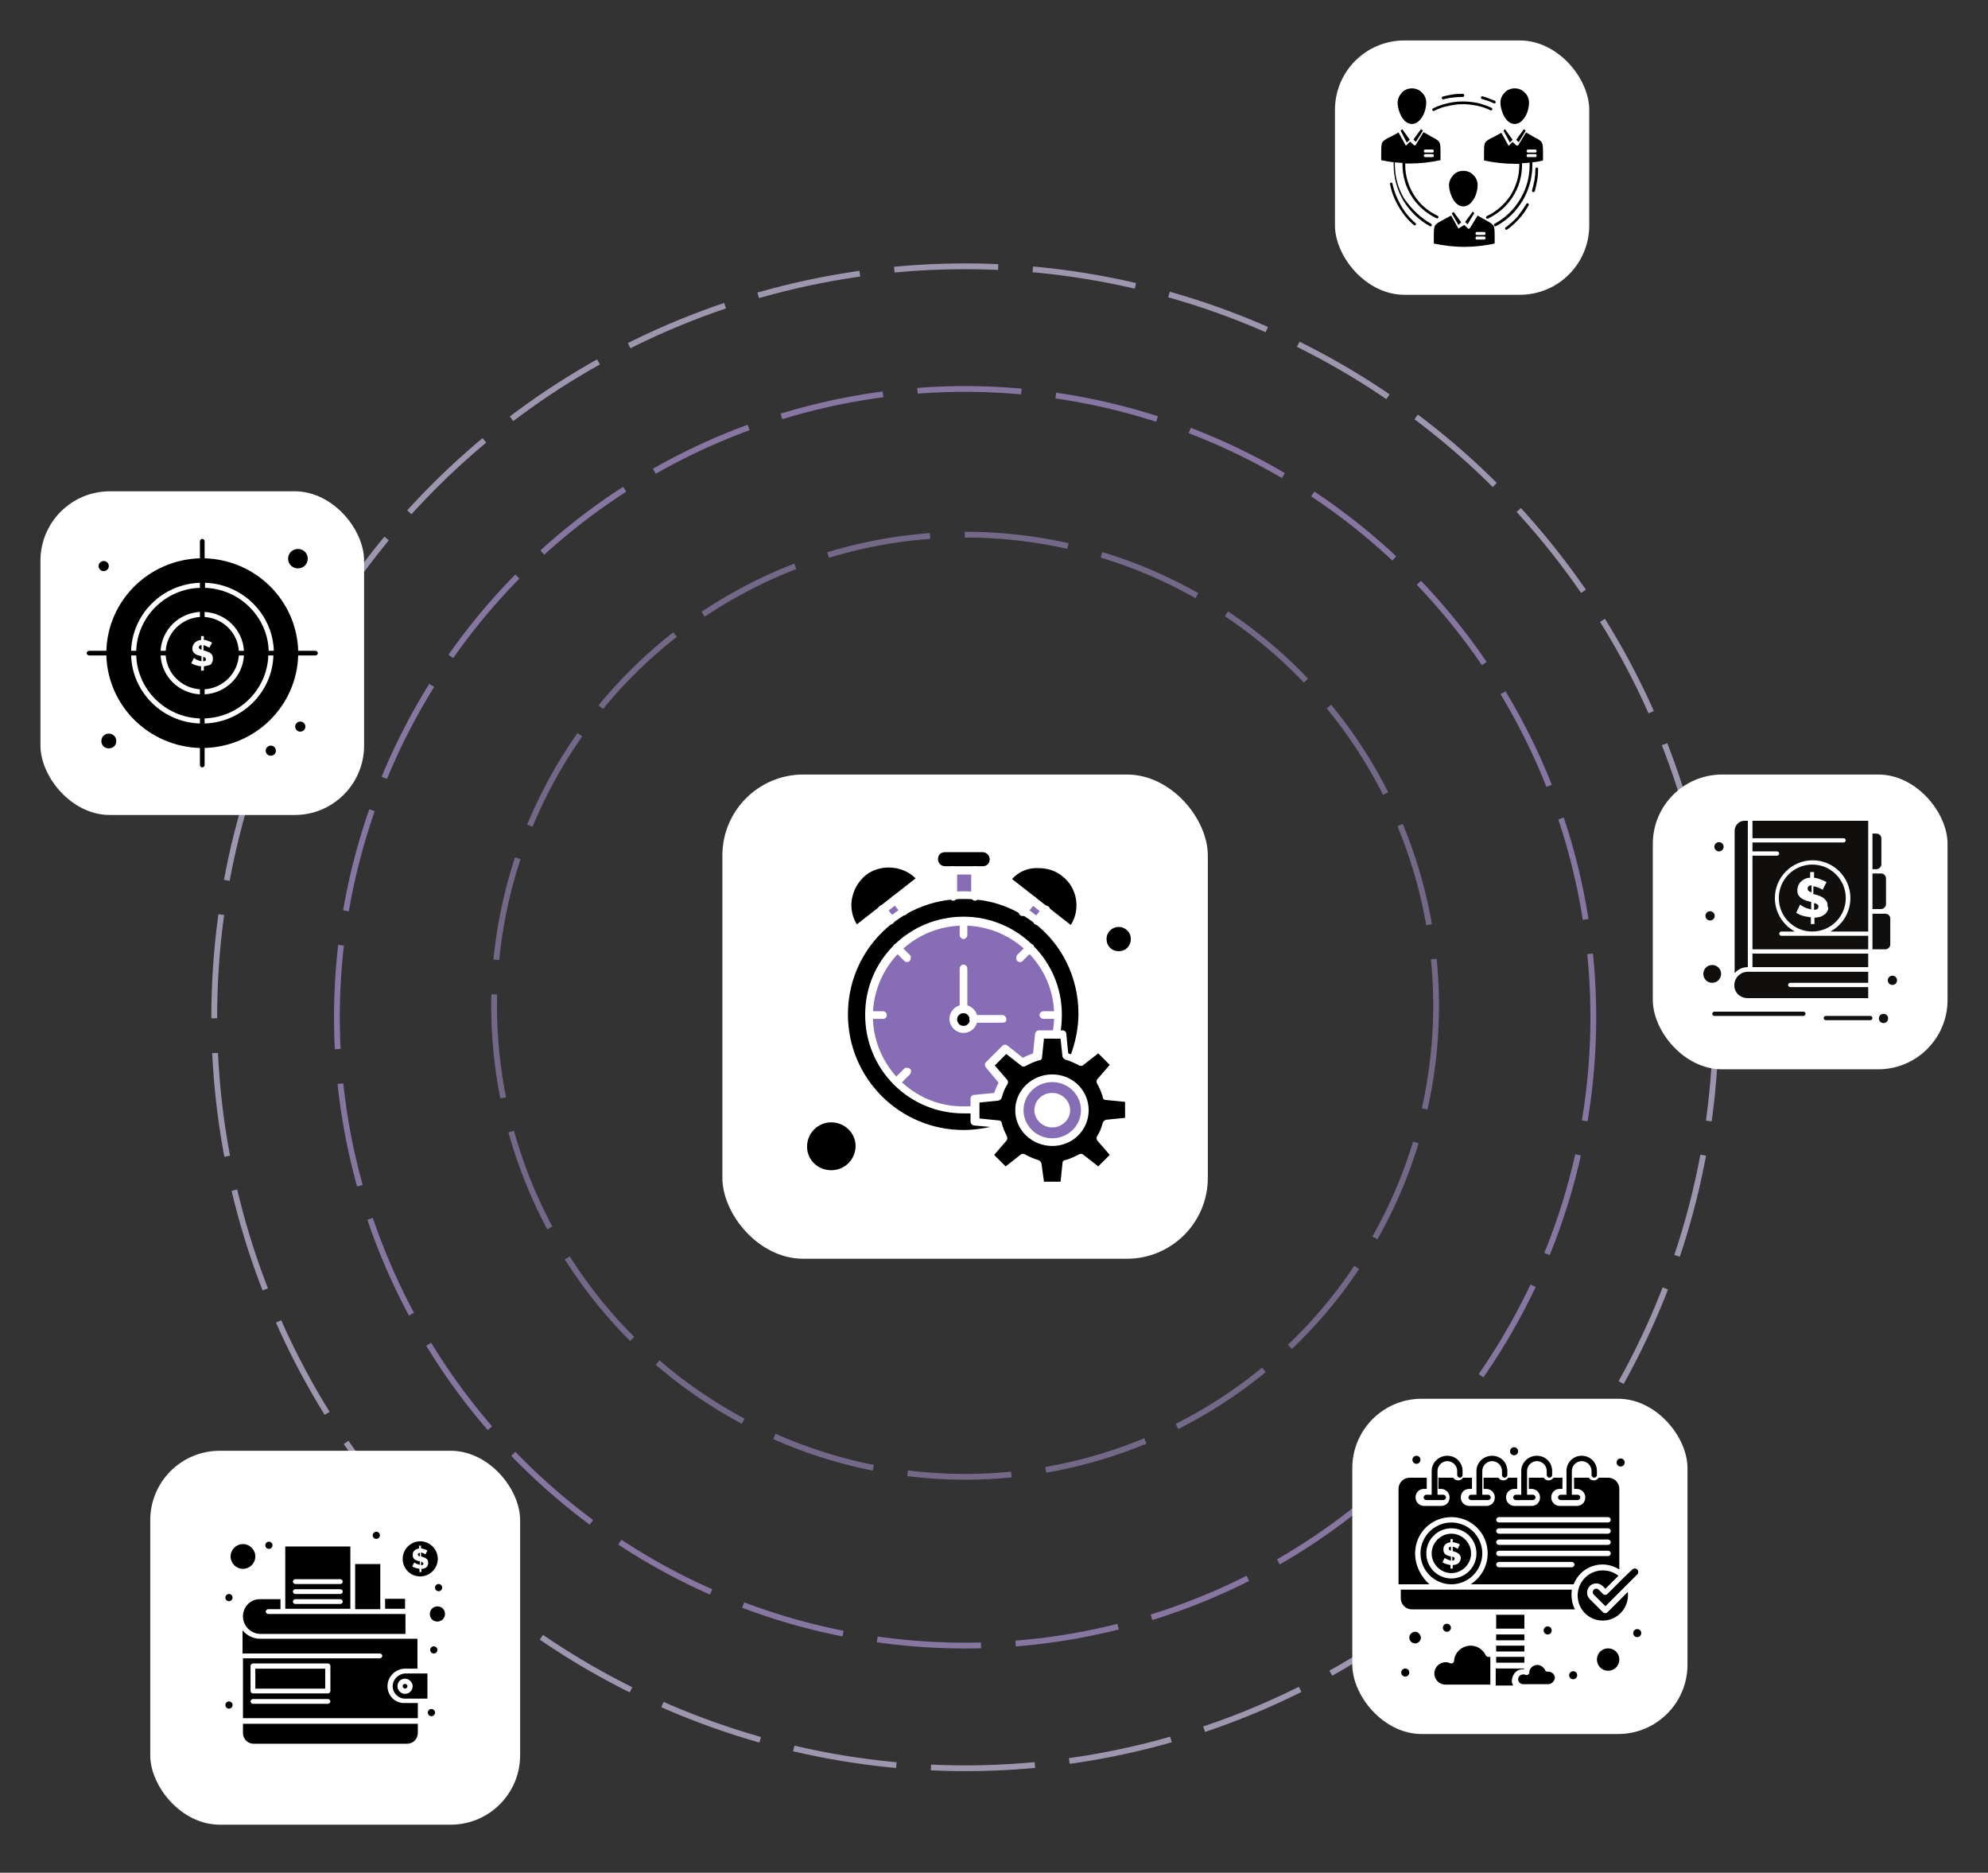 <svg width="344" height="324" viewBox="0 0 344 324" fill="none" xmlns="http://www.w3.org/2000/svg">
<rect x="0" y="0" width="344" height="324" fill="#333333" stroke="none"/>
<mask id="mask0_3251_15629" style="mask-type:alpha" maskUnits="userSpaceOnUse" x="0" y="0" width="344" height="324">
<rect width="344" height="324" fill="#D9D9D9"/>
</mask>
<g mask="url(#mask0_3251_15629)">
<circle opacity="0.68" cx="167" cy="175.999" r="108.703" stroke="#AD96D5" stroke-dasharray="18 6"/>
<circle opacity="0.68" cx="167" cy="174" r="81.5" stroke="#9281B0" stroke-dasharray="18 6"/>
<circle opacity="0.68" cx="130.428" cy="130.428" r="129.928" transform="matrix(1 0 3.46527e-06 1 36.571 45.572)" stroke="#D1C4E8" stroke-dasharray="18 6"/>
<rect x="26" y="251" width="64" height="64.686" rx="12" fill="white"/>
<path d="M73.269 270.527C73.269 270.458 73.2 270.389 73.131 270.32C73.062 270.251 72.993 270.251 72.855 270.182V270.804C73.131 270.804 73.269 270.666 73.269 270.527Z" fill="black"/>
<path d="M42.04 299.821C42.04 300.857 42.869 301.687 43.906 301.687H70.436C71.473 301.687 72.302 300.857 72.302 299.821V298.232H42.04V299.821Z" fill="black"/>
<path d="M44.182 288.699H56.273V292.153H44.182V288.699Z" fill="black"/>
<path d="M42.04 279.647C42.04 281.306 43.422 282.688 45.08 282.688H70.16V279.233C67.051 279.233 49.087 279.233 46.393 279.233C46.185 279.233 45.978 279.026 45.978 278.818C45.978 278.611 46.185 278.404 46.393 278.404H48.535V276.677H45.08C43.353 276.607 42.04 277.989 42.04 279.647Z" fill="black"/>
<path d="M71.957 269.906C71.749 269.836 71.542 269.629 71.473 269.422C71.404 269.215 71.404 268.869 71.473 268.593C71.68 268.178 72.026 267.971 72.51 267.902V267.418H72.855V267.902C73.062 267.902 73.269 267.971 73.477 268.04C73.684 268.109 73.822 268.178 73.96 268.247L73.615 268.938C73.546 268.869 73.2 268.662 72.855 268.593V269.284C72.924 269.284 73.131 269.353 73.477 269.491C73.96 269.698 74.099 269.975 74.099 270.389C74.099 271.08 73.615 271.426 72.924 271.426V271.978H72.579V271.426C72.164 271.356 71.68 271.218 71.335 271.011L71.68 270.32C71.749 270.389 72.233 270.666 72.648 270.735V270.113C72.51 270.113 72.233 270.044 71.957 269.906ZM72.717 272.738C74.375 272.738 75.757 271.356 75.757 269.698C75.757 268.04 74.375 266.658 72.717 266.658C71.059 266.658 69.677 268.04 69.677 269.698C69.677 271.356 70.99 272.738 72.717 272.738Z" fill="black"/>
<path d="M44.182 269.284C44.182 268.109 43.215 267.142 42.04 267.142C40.866 267.142 39.898 268.109 39.898 269.284C39.898 270.459 40.866 271.426 42.04 271.426C43.215 271.426 44.182 270.459 44.182 269.284Z" fill="black"/>
<path d="M58.898 274.05H51.091C50.883 274.05 50.676 273.843 50.676 273.636C50.676 273.429 50.883 273.221 51.091 273.221H58.898C59.105 273.221 59.312 273.429 59.312 273.636C59.312 273.843 59.105 274.05 58.898 274.05ZM58.898 275.778H51.091C50.883 275.778 50.676 275.57 50.676 275.363C50.676 275.156 50.883 274.949 51.091 274.949H58.898C59.105 274.949 59.312 275.156 59.312 275.363C59.312 275.57 59.105 275.778 58.898 275.778ZM58.898 277.505H51.091C50.883 277.505 50.676 277.298 50.676 277.09C50.676 276.883 50.883 276.676 51.091 276.676H58.898C59.105 276.676 59.312 276.883 59.312 277.09C59.312 277.298 59.105 277.505 58.898 277.505ZM60.625 267.556H49.363V278.334H60.625C60.625 276.261 60.625 269.767 60.625 267.556Z" fill="black"/>
<path d="M66.636 276.607H70.09V278.334H66.636V276.607Z" fill="black"/>
<path d="M61.454 270.597H65.807V278.404H61.454V270.597Z" fill="black"/>
<path d="M75.688 277.92C74.997 277.92 74.375 278.473 74.375 279.233C74.375 279.993 74.928 280.546 75.688 280.546C76.379 280.546 77.001 279.993 77.001 279.233C77.001 278.473 76.448 277.92 75.688 277.92Z" fill="black"/>
<path d="M72.647 268.661C72.44 268.661 72.302 268.8 72.302 268.938C72.302 269.007 72.302 269.076 72.371 269.145C72.44 269.214 72.509 269.214 72.647 269.283V268.661Z" fill="black"/>
<path d="M71.404 291.738C71.404 292.429 70.851 293.051 70.091 293.051C69.4 293.051 68.778 292.498 68.778 291.738C68.778 290.978 69.331 290.425 70.091 290.425C70.782 290.425 71.404 291.047 71.404 291.738ZM67.949 291.738C67.949 292.913 68.916 293.88 70.091 293.88H73.96V289.527H70.091C68.916 289.596 67.949 290.564 67.949 291.738Z" fill="black"/>
<path d="M57.171 292.566C57.171 292.774 56.963 292.981 56.756 292.981H43.767C43.56 292.981 43.352 292.774 43.352 292.566V288.214C43.352 288.006 43.56 287.799 43.767 287.799H56.756C56.963 287.799 57.171 288.006 57.171 288.214V292.566ZM56.687 294.777H43.767C43.56 294.777 43.352 294.57 43.352 294.363C43.352 294.156 43.56 293.948 43.767 293.948H56.756C56.963 293.948 57.171 294.156 57.171 294.363C57.171 294.57 56.963 294.777 56.687 294.777ZM67.051 291.737C67.051 290.079 68.433 288.697 70.091 288.697H72.233V283.516C71.058 283.516 46.945 283.516 45.011 283.516C43.767 283.516 42.731 282.963 41.971 282.065V286.072H65.738C65.945 286.072 66.153 286.279 66.153 286.486C66.153 286.694 65.945 286.901 65.738 286.901H42.04V297.265H72.302V294.639H70.16C68.433 294.777 67.051 293.396 67.051 291.737Z" fill="black"/>
<path d="M69.677 291.739C69.677 291.946 69.884 292.153 70.091 292.153C70.299 292.153 70.506 291.946 70.506 291.739C70.506 291.532 70.299 291.324 70.091 291.324C69.884 291.324 69.677 291.462 69.677 291.739Z" fill="black"/>
<path d="M65.117 265.001C65.46 265.001 65.739 265.279 65.739 265.622C65.739 265.966 65.46 266.244 65.117 266.244C64.774 266.244 64.495 265.966 64.495 265.622C64.495 265.279 64.774 265.001 65.117 265.001Z" fill="black"/>
<path d="M75.066 284.829C75.409 284.829 75.688 285.107 75.688 285.45C75.688 285.794 75.409 286.072 75.066 286.072C74.723 286.072 74.444 285.794 74.444 285.45C74.444 285.107 74.723 284.829 75.066 284.829Z" fill="black"/>
<path d="M75.894 274.051C76.238 274.051 76.516 274.33 76.516 274.673C76.516 275.016 76.238 275.295 75.894 275.295C75.551 275.295 75.272 275.016 75.272 274.673C75.272 274.33 75.551 274.051 75.894 274.051Z" fill="black"/>
<path d="M46.531 266.727C46.874 266.727 47.153 267.006 47.153 267.349C47.153 267.692 46.874 267.971 46.531 267.971C46.188 267.971 45.909 267.692 45.909 267.349C45.909 267.006 46.188 266.727 46.531 266.727Z" fill="black"/>
<path d="M39.622 275.778C39.965 275.778 40.244 276.056 40.244 276.4C40.244 276.743 39.965 277.021 39.622 277.021C39.278 277.021 39 276.743 39 276.4C39 276.056 39.278 275.778 39.622 275.778Z" fill="black"/>
<path d="M39.622 294.364C39.965 294.364 40.244 294.642 40.244 294.986C40.244 295.329 39.965 295.607 39.622 295.607C39.278 295.607 39 295.329 39 294.986C39 294.642 39.278 294.364 39.622 294.364Z" fill="black"/>
<path d="M74.651 295.676C74.995 295.676 75.273 295.955 75.273 296.298C75.273 296.641 74.995 296.92 74.651 296.92C74.308 296.92 74.029 296.641 74.029 296.298C74.029 295.955 74.308 295.676 74.651 295.676Z" fill="black"/>
<rect x="7" y="85" width="56" height="56" rx="12" fill="white"/>
<path d="M18.83 126.92C18.15 126.92 17.537 127.458 17.537 128.198C17.537 128.938 18.082 129.476 18.83 129.476C19.579 129.476 20.123 128.938 20.123 128.198C20.123 127.458 19.51 126.92 18.83 126.92Z" fill="black"/>
<path d="M51.553 98.339C52.505 98.339 53.253 97.599 53.253 96.658C53.253 95.716 52.505 94.976 51.553 94.976C50.601 94.976 49.852 95.716 49.852 96.658C49.852 97.599 50.601 98.339 51.553 98.339Z" fill="black"/>
<path d="M34.409 111.991C34.409 112.126 34.477 112.193 34.545 112.26C34.614 112.327 34.749 112.395 34.885 112.395V111.588C34.545 111.655 34.409 111.789 34.409 111.991Z" fill="black"/>
<path d="M35.497 113.807C35.43 113.74 35.293 113.672 35.157 113.605V114.412C35.497 114.412 35.633 114.278 35.633 114.076C35.633 113.941 35.633 113.874 35.497 113.807Z" fill="black"/>
<path d="M46.497 112.596C46.293 106.678 41.462 101.904 35.477 101.702V100.828C41.938 101.029 47.177 106.207 47.381 112.596H46.497ZM35.408 125.171V124.297C41.395 124.095 46.224 119.321 46.428 113.403H47.313C47.109 119.792 41.871 124.97 35.408 125.171ZM35.272 115.286V116.026H34.796V115.286C34.252 115.219 33.639 115.084 33.095 114.748L33.571 113.806C33.571 113.806 33.639 113.874 33.707 113.941C33.912 114.075 34.184 114.21 34.388 114.277C34.524 114.344 34.66 114.344 34.864 114.412V113.537C34.728 113.47 34.32 113.403 33.98 113.268C33.707 113.134 33.503 112.932 33.367 112.663C33.231 112.394 33.231 111.924 33.435 111.587C33.707 111.049 34.184 110.78 34.796 110.713V110.041H35.272V110.713C35.544 110.713 35.817 110.78 36.088 110.915C36.36 110.982 36.565 111.117 36.7 111.184L36.224 112.058C36.224 112.058 36.157 111.991 36.088 111.991C35.953 111.924 35.68 111.789 35.544 111.722C35.408 111.655 35.272 111.655 35.204 111.655V112.529C35.272 112.529 35.612 112.596 36.02 112.798C36.633 112.999 36.836 113.403 36.836 114.008C36.836 114.277 36.769 114.479 36.7 114.613C36.633 114.815 36.497 114.95 36.36 115.017C36.088 115.151 35.68 115.219 35.272 115.286ZM34.592 120.128C30.918 119.926 27.993 117.034 27.789 113.403H28.674C28.877 116.564 31.462 119.052 34.592 119.254V120.128ZM34.592 125.171C28.129 124.97 22.891 119.792 22.686 113.403H23.572C23.775 119.321 28.605 124.095 34.592 124.297V125.171ZM34.592 105.871V106.745C31.395 106.947 28.877 109.503 28.674 112.596H27.789C27.993 108.965 30.918 106.073 34.592 105.871ZM34.592 100.828V101.702C28.605 101.904 23.775 106.678 23.572 112.596H22.686C22.891 106.207 28.129 101.029 34.592 100.828ZM42.211 113.403C42.007 117.034 39.082 119.926 35.408 120.128V119.254C38.605 119.052 41.122 116.496 41.326 113.403H42.211ZM35.408 105.871C39.082 106.073 42.007 108.965 42.211 112.596H41.326C41.122 109.435 38.538 106.947 35.408 106.745V105.871ZM54.593 112.596H51.599C51.326 103.854 44.252 96.86 35.408 96.591V93.632C35.408 93.43 35.204 93.228 35 93.228C34.796 93.228 34.592 93.43 34.592 93.632V96.591C25.748 96.86 18.674 103.854 18.401 112.596H15.408C15.204 112.596 15 112.798 15 112.999C15 113.201 15.204 113.403 15.408 113.403H18.401C18.674 122.145 25.748 129.139 34.592 129.408V132.367C34.592 132.569 34.796 132.771 35 132.771C35.204 132.771 35.408 132.569 35.408 132.367V129.408C44.252 129.139 51.326 122.145 51.599 113.403H54.593C54.796 113.403 55 113.201 55 112.999C55 112.798 54.796 112.596 54.593 112.596Z" fill="black"/>
<path d="M51.96 124.835C52.449 124.835 52.844 125.226 52.844 125.709C52.844 126.192 52.449 126.583 51.96 126.583C51.472 126.583 51.076 126.192 51.076 125.709C51.076 125.226 51.472 124.835 51.96 124.835Z" fill="black"/>
<path d="M46.857 129.004C47.346 129.004 47.742 129.396 47.742 129.879C47.742 130.362 47.346 130.753 46.857 130.753C46.369 130.753 45.974 130.362 45.974 129.879C45.974 129.396 46.369 129.004 46.857 129.004Z" fill="black"/>
<path d="M17.947 97.061C18.435 97.061 18.831 97.453 18.831 97.935C18.831 98.418 18.435 98.81 17.947 98.81C17.458 98.81 17.061 98.418 17.061 97.935C17.061 97.453 17.458 97.061 17.947 97.061Z" fill="black"/>
<rect x="286" y="134" width="51" height="51" rx="12" fill="white"/>
<path d="M295.91 157.652C296.353 157.652 296.711 158.01 296.711 158.453C296.711 158.895 296.353 159.254 295.91 159.254C295.468 159.254 295.109 158.895 295.109 158.453C295.109 158.01 295.468 157.652 295.91 157.652Z" fill="#100F0D"/>
<path d="M323.27 161.903H308.234C308.05 161.903 307.865 161.718 307.865 161.533C307.865 161.348 308.05 161.163 308.234 161.163H310.576C308.542 160.054 307.125 157.897 307.125 155.371C307.125 151.735 310.083 148.839 313.657 148.839C317.231 148.839 320.189 151.735 320.189 155.371C320.189 157.897 318.771 160.054 316.738 161.163H323.27V157.712V150.749V143.848V141.999H303.613H303.243V145.019H319.018C319.203 145.019 319.388 145.204 319.388 145.388C319.388 145.573 319.203 145.758 319.018 145.758H303.243V147.299H307.495C307.68 147.299 307.865 147.483 307.865 147.668C307.865 147.853 307.68 148.038 307.495 148.038H303.243V164.244H323.27V161.903Z" fill="#100F0D"/>
<path d="M312.794 153.77C312.794 153.954 312.856 154.078 312.979 154.139C313.102 154.263 313.287 154.324 313.472 154.386V153.153C312.979 153.215 312.794 153.4 312.794 153.77Z" fill="#100F0D"/>
<path d="M314.458 156.481C314.335 156.358 314.15 156.296 313.903 156.234V157.405C314.396 157.405 314.643 157.22 314.643 156.912C314.704 156.727 314.643 156.543 314.458 156.481Z" fill="#100F0D"/>
<path d="M316.183 157.652C316.06 157.898 315.875 158.145 315.628 158.268C315.382 158.453 315.136 158.576 314.889 158.638C314.581 158.699 314.334 158.761 313.965 158.761V159.87H313.349V158.699C312.917 158.638 312.424 158.576 311.993 158.453C311.562 158.33 311.13 158.145 310.822 157.898L311.5 156.481C311.5 156.543 311.623 156.543 311.685 156.666C311.808 156.727 311.931 156.789 312.116 156.912C312.301 156.974 312.486 157.097 312.732 157.159C312.979 157.22 313.164 157.282 313.41 157.344V156.05L312.917 155.926C312.609 155.803 312.301 155.741 312.055 155.618C311.808 155.495 311.623 155.372 311.5 155.249C311.377 155.125 311.253 154.94 311.13 154.756C311.069 154.571 311.007 154.324 311.007 154.078C311.007 153.708 311.069 153.462 311.192 153.153C311.315 152.907 311.438 152.66 311.685 152.476C311.87 152.291 312.116 152.168 312.363 152.044C312.609 151.921 312.917 151.859 313.225 151.859V150.874H313.903V151.859C314.334 151.921 314.704 151.983 315.074 152.168C315.444 152.291 315.752 152.476 316.06 152.599L315.382 153.955C315.382 153.955 315.32 153.893 315.197 153.831C315.074 153.77 315.012 153.708 314.827 153.646C314.704 153.585 314.519 153.523 314.334 153.462C314.15 153.4 313.965 153.338 313.78 153.338V154.694L314.088 154.756C314.396 154.817 314.704 154.94 315.012 155.064C315.259 155.187 315.505 155.31 315.69 155.495C315.875 155.68 315.998 155.865 316.121 156.05C316.245 156.296 316.245 156.543 316.245 156.851C316.43 157.097 316.368 157.405 316.183 157.652ZM313.595 149.579C310.391 149.579 307.803 152.168 307.803 155.372C307.803 158.576 310.391 161.164 313.595 161.164C316.799 161.164 319.387 158.576 319.387 155.372C319.387 152.168 316.799 149.579 313.595 149.579Z" fill="#100F0D"/>
<path d="M302.442 167.326V142H301.887C300.902 142 300.162 142.801 300.162 143.725V168.373C300.717 167.695 301.518 167.326 302.442 167.326Z" fill="#100F0D"/>
<path d="M302.442 172.687H323.27V170.776H309.775C309.59 170.776 309.405 170.591 309.405 170.407C309.405 170.222 309.59 170.037 309.775 170.037H323.27V168.127H302.812H302.442C301.148 168.127 300.101 169.174 300.101 170.468C300.101 171.762 301.148 172.687 302.442 172.687Z" fill="#100F0D"/>
<path d="M303.243 164.985H323.27V167.326H303.243V164.985Z" fill="#100F0D"/>
<path d="M327.09 163.381V158.945C327.09 158.452 326.72 158.082 326.227 158.082H325.426H324.009V164.244H326.227C326.72 164.244 327.09 163.813 327.09 163.381Z" fill="#100F0D"/>
<path d="M325.549 149.517V145.081C325.549 144.588 325.18 144.218 324.687 144.218H324.009V150.38H324.687C325.18 150.38 325.549 149.949 325.549 149.517Z" fill="#100F0D"/>
<path d="M326.35 156.419V151.982C326.35 151.489 325.981 151.119 325.488 151.119H324.687H324.009V157.281H325.426C325.919 157.281 326.35 156.912 326.35 156.419Z" fill="#100F0D"/>
<path d="M297.45 145.698C297.893 145.698 298.252 146.056 298.252 146.499C298.252 146.941 297.893 147.3 297.45 147.3C297.008 147.3 296.649 146.941 296.649 146.499C296.649 146.056 297.008 145.698 297.45 145.698Z" fill="#100F0D"/>
<path d="M327.46 168.805C327.903 168.805 328.261 169.164 328.261 169.606C328.261 170.049 327.903 170.407 327.46 170.407C327.018 170.407 326.659 170.049 326.659 169.606C326.659 169.164 327.018 168.805 327.46 168.805Z" fill="#100F0D"/>
<path d="M325.919 175.398C326.362 175.398 326.72 175.757 326.72 176.199C326.72 176.641 326.362 177 325.919 177C325.477 177 325.118 176.641 325.118 176.199C325.118 175.757 325.477 175.398 325.919 175.398Z" fill="#100F0D"/>
<path d="M297.82 168.497C297.82 167.634 297.142 166.956 296.28 166.956C295.417 166.956 294.739 167.634 294.739 168.497C294.739 169.359 295.417 170.037 296.28 170.037C297.142 170.037 297.82 169.298 297.82 168.497Z" fill="#100F0D"/>
<path d="M312.055 175.028H296.65C296.465 175.028 296.28 175.213 296.28 175.398C296.28 175.583 296.465 175.768 296.65 175.768H312.055C312.24 175.768 312.425 175.583 312.425 175.398C312.425 175.213 312.301 175.028 312.055 175.028Z" fill="#100F0D"/>
<path d="M323.64 175.767H315.937C315.752 175.767 315.567 175.952 315.567 176.137C315.567 176.322 315.752 176.507 315.937 176.507H323.64C323.824 176.507 324.009 176.322 324.009 176.137C324.009 175.952 323.824 175.767 323.64 175.767Z" fill="#100F0D"/>
<rect x="234" y="242" width="58" height="58" rx="12" fill="white"/>
<path d="M244.868 282.314C244.325 282.314 243.86 282.779 243.86 283.322C243.86 283.864 244.325 284.329 244.868 284.329C245.41 284.329 245.875 283.864 245.875 283.322C245.798 282.702 245.333 282.314 244.868 282.314Z" fill="black"/>
<path d="M257.111 286.42C256.646 285.413 255.638 284.715 254.476 284.715C253.004 284.715 251.686 285.878 251.609 287.35C251.609 287.66 251.221 287.892 250.911 287.738C249.672 287.195 248.199 288.125 248.199 289.52C248.199 290.605 249.052 291.457 250.136 291.457H257.885V286.653C257.808 286.653 257.731 286.653 257.653 286.653C257.421 286.73 257.266 286.575 257.111 286.42Z" fill="black"/>
<path d="M251.376 270.767V271.387H250.989V270.767C250.524 270.69 249.982 270.535 249.594 270.302L249.982 269.527C250.059 269.605 250.602 269.915 251.066 269.992V269.295C250.911 269.217 250.602 269.217 250.369 269.063C250.137 268.985 249.904 268.753 249.827 268.52C249.749 268.288 249.749 267.9 249.827 267.59C250.059 267.125 250.447 266.893 250.989 266.815V266.273H251.376V266.815C251.609 266.815 251.841 266.893 252.074 266.97C252.306 267.048 252.461 267.125 252.616 267.203L252.229 267.978C252.151 267.9 251.764 267.668 251.376 267.59V268.365C251.454 268.365 251.686 268.443 252.074 268.598C252.539 268.83 252.771 269.14 252.771 269.605C252.694 270.38 252.151 270.767 251.376 270.767ZM251.144 265.343C249.284 265.343 247.734 266.893 247.734 268.753C247.734 270.612 249.284 272.162 251.144 272.162C253.004 272.162 254.554 270.612 254.554 268.753C254.554 266.893 253.004 265.343 251.144 265.343Z" fill="black"/>
<path d="M251.609 269.45C251.531 269.372 251.454 269.372 251.299 269.295V269.992C251.609 269.992 251.686 269.915 251.686 269.682C251.764 269.605 251.686 269.527 251.609 269.45Z" fill="black"/>
<path d="M250.679 267.901C250.679 267.978 250.679 268.056 250.756 268.133C250.834 268.211 250.911 268.211 251.066 268.288V267.591C250.834 267.591 250.679 267.746 250.679 267.901Z" fill="black"/>
<path d="M254.554 258.601C254.321 258.601 254.089 258.834 254.089 259.066C254.089 259.299 254.321 259.531 254.554 259.531H257.498C257.731 259.531 257.963 259.299 257.963 259.066C257.963 258.834 257.731 258.601 257.498 258.601H256.491V254.494C256.491 253.565 257.266 252.79 258.196 252.79C259.126 252.79 259.901 253.565 259.901 254.494V255.192C259.901 255.424 260.133 255.657 260.366 255.657C260.598 255.657 260.831 255.424 260.831 255.192V254.494C260.831 253.022 259.668 251.86 258.196 251.86C256.724 251.86 255.484 253.022 255.484 254.494V258.601H254.554Z" fill="black"/>
<path d="M270.052 258.601C269.819 258.601 269.587 258.834 269.587 259.066C269.587 259.299 269.819 259.531 270.052 259.531H272.996C273.229 259.531 273.461 259.299 273.461 259.066C273.461 258.834 273.229 258.601 272.996 258.601H271.989V254.494C271.989 253.565 272.764 252.79 273.694 252.79C274.624 252.79 275.399 253.565 275.399 254.494V255.192C275.399 255.424 275.631 255.657 275.864 255.657C276.096 255.657 276.329 255.424 276.329 255.192V254.494C276.329 253.022 275.166 251.86 273.694 251.86C272.222 251.86 271.059 253.022 271.059 254.494V258.601H270.052Z" fill="black"/>
<path d="M262.303 258.601C262.07 258.601 261.838 258.834 261.838 259.066C261.838 259.299 262.07 259.531 262.303 259.531H265.247C265.48 259.531 265.712 259.299 265.712 259.066C265.712 258.834 265.48 258.601 265.247 258.601H264.24V254.494C264.24 253.565 265.015 252.79 265.945 252.79C266.875 252.79 267.65 253.565 267.65 254.494V255.192C267.65 255.424 267.882 255.657 268.115 255.657C268.347 255.657 268.58 255.424 268.58 255.192V254.494C268.58 253.022 267.417 251.86 265.945 251.86C264.473 251.86 263.233 253.022 263.233 254.494V258.601H262.303Z" fill="black"/>
<path d="M246.805 258.601C246.572 258.601 246.34 258.834 246.34 259.066C246.34 259.299 246.572 259.531 246.805 259.531H249.749C249.982 259.531 250.214 259.299 250.214 259.066C250.214 258.834 249.982 258.601 249.749 258.601H248.742V254.494C248.742 253.565 249.517 252.79 250.447 252.79C251.377 252.79 252.152 253.565 252.152 254.494V255.192C252.152 255.424 252.384 255.657 252.617 255.657C252.849 255.657 253.081 255.424 253.081 255.192V254.494C253.081 253.022 251.919 251.86 250.447 251.86C248.975 251.86 247.735 253.022 247.735 254.494V258.601H246.805Z" fill="black"/>
<path d="M244.325 278.438C245.177 278.438 271.369 278.438 272.531 278.438C271.989 277.431 271.834 276.191 271.989 275.029H242.388V276.501C242.388 277.586 243.24 278.438 244.325 278.438Z" fill="black"/>
<path d="M278.11 278.981C277.955 279.136 277.646 279.136 277.413 278.981L275.088 276.656C274.468 276.037 274.468 275.029 275.088 274.409C275.708 273.789 276.716 273.789 277.336 274.409L277.8 274.874L280.048 272.627C279.273 272.007 278.343 271.697 277.336 271.697C274.933 271.697 272.996 273.634 272.996 276.037C272.996 278.439 274.933 280.376 277.336 280.376C279.97 280.376 281.985 278.051 281.675 275.417L278.11 278.981Z" fill="black"/>
<path d="M251.145 273.093C248.742 273.093 246.805 271.156 246.805 268.754C246.805 266.352 248.742 264.414 251.145 264.414C253.547 264.414 255.484 266.352 255.484 268.754C255.484 271.156 253.547 273.093 251.145 273.093ZM251.145 263.407C248.2 263.407 245.798 265.809 245.798 268.754C245.798 271.698 248.2 274.101 251.145 274.101C254.089 274.101 256.492 271.698 256.492 268.754C256.492 265.809 254.089 263.407 251.145 263.407Z" fill="black"/>
<path d="M258.894 286.653H263.775V287.66H258.894V286.653Z" fill="black"/>
<path d="M278.265 285.181C277.181 285.181 276.328 286.034 276.328 287.118C276.328 288.203 277.181 289.056 278.265 289.056C279.35 289.056 280.203 288.203 280.203 287.118C280.203 286.034 279.35 285.181 278.265 285.181Z" fill="black"/>
<path d="M281.055 272.861L278.11 275.805C277.955 275.96 277.645 275.96 277.413 275.805L276.638 275.03C276.406 274.798 276.018 274.798 275.786 275.03C275.553 275.263 275.553 275.65 275.786 275.883L277.8 277.897L283.302 272.396C283.535 272.163 283.535 271.776 283.302 271.543C283.07 271.311 282.682 271.311 282.45 271.543L281.055 272.861Z" fill="black"/>
<path d="M267.805 289.21C267.572 289.21 267.417 289.133 267.34 288.9C267.107 288.435 266.565 288.048 266.023 288.048C265.325 288.048 264.628 288.59 264.628 289.365C264.628 289.675 264.24 289.908 263.93 289.753C263.388 289.52 262.69 289.908 262.69 290.527C262.69 290.992 263.078 291.38 263.543 291.38H267.882C268.502 291.38 269.045 290.837 269.045 290.218C269.045 289.675 268.425 289.133 267.805 289.21Z" fill="black"/>
<path d="M263.697 288.823C263.697 288.823 263.697 288.59 263.697 288.668H258.815V291.612H261.838C261.683 291.38 261.605 291.07 261.605 290.76C261.683 289.52 262.612 288.668 263.697 288.823Z" fill="black"/>
<path d="M258.894 282.779H263.775V283.786H258.894V282.779Z" fill="black"/>
<path d="M258.894 279.369H263.775V281.771H258.894V279.369Z" fill="black"/>
<path d="M258.894 284.716H263.775V285.724H258.894V284.716Z" fill="black"/>
<path d="M280.436 252.325C280.821 252.325 281.133 252.637 281.133 253.022C281.133 253.407 280.821 253.72 280.436 253.72C280.051 253.72 279.738 253.407 279.738 253.022C279.738 252.637 280.051 252.325 280.436 252.325Z" fill="black"/>
<path d="M267.805 281.383C268.19 281.383 268.502 281.696 268.502 282.081C268.502 282.466 268.19 282.778 267.805 282.778C267.42 282.778 267.107 282.466 267.107 282.081C267.107 281.696 267.42 281.383 267.805 281.383Z" fill="black"/>
<path d="M272.222 289.133C272.607 289.133 272.919 289.445 272.919 289.83C272.919 290.215 272.607 290.527 272.222 290.527C271.837 290.527 271.524 290.215 271.524 289.83C271.524 289.445 271.837 289.133 272.222 289.133Z" fill="black"/>
<path d="M283.303 281.848C283.688 281.848 284 282.161 284 282.546C284 282.931 283.688 283.243 283.303 283.243C282.918 283.243 282.605 282.931 282.605 282.546C282.605 282.161 282.918 281.848 283.303 281.848Z" fill="black"/>
<path d="M250.369 280.919C250.754 280.919 251.067 281.231 251.067 281.616C251.067 282.001 250.754 282.313 250.369 282.313C249.984 282.313 249.672 282.001 249.672 281.616C249.672 281.231 249.984 280.919 250.369 280.919Z" fill="black"/>
<path d="M243.163 288.668C243.548 288.668 243.861 288.98 243.861 289.365C243.861 289.75 243.548 290.062 243.163 290.062C242.778 290.062 242.466 289.75 242.466 289.365C242.466 288.98 242.778 288.668 243.163 288.668Z" fill="black"/>
<path d="M261.992 250.388C262.377 250.388 262.69 250.701 262.69 251.086C262.69 251.471 262.377 251.783 261.992 251.783C261.607 251.783 261.295 251.471 261.295 251.086C261.295 250.701 261.607 250.388 261.992 250.388Z" fill="black"/>
<path d="M245.1 251.86C245.485 251.86 245.797 252.172 245.797 252.557C245.797 252.943 245.485 253.255 245.1 253.255C244.715 253.255 244.402 252.943 244.402 252.557C244.402 252.172 244.715 251.86 245.1 251.86Z" fill="black"/>
<path d="M259.358 270.226H271.989C272.221 270.226 272.454 270.459 272.454 270.691C272.454 270.923 272.221 271.156 271.989 271.156H259.358C259.125 271.156 258.893 270.923 258.893 270.691C258.893 270.459 259.125 270.226 259.358 270.226ZM259.358 268.289H278.265C278.498 268.289 278.73 268.521 278.73 268.754C278.73 268.986 278.498 269.219 278.265 269.219H259.358C259.125 269.219 258.893 268.986 258.893 268.754C258.893 268.521 259.125 268.289 259.358 268.289ZM259.358 266.352H278.265C278.498 266.352 278.73 266.584 278.73 266.817C278.73 267.049 278.498 267.281 278.265 267.281H259.358C259.125 267.281 258.893 267.049 258.893 266.817C258.893 266.584 259.125 266.352 259.358 266.352ZM259.358 264.414H278.265C278.498 264.414 278.73 264.647 278.73 264.879C278.73 265.112 278.498 265.344 278.265 265.344H259.358C259.125 265.344 258.893 265.112 258.893 264.879C258.893 264.647 259.125 264.414 259.358 264.414ZM259.358 262.477H278.265C278.498 262.477 278.73 262.71 278.73 262.942C278.73 263.174 278.498 263.407 278.265 263.407H259.358C259.125 263.407 258.893 263.174 258.893 262.942C258.893 262.71 259.125 262.477 259.358 262.477ZM244.867 268.754C244.867 265.267 247.657 262.477 251.144 262.477C254.631 262.477 257.421 265.267 257.421 268.754C257.421 271.001 256.258 272.938 254.476 274.101H272.299C273.539 270.923 277.336 269.684 280.203 271.543V257.595C280.203 256.51 279.35 255.658 278.265 255.658H276.638C276.251 256.278 275.321 256.278 274.933 255.658H272.376V257.595H272.841C273.616 257.595 274.313 258.215 274.313 259.067C274.313 259.92 273.693 260.54 272.841 260.54H269.896C269.122 260.54 268.424 259.92 268.424 259.067C268.424 258.215 269.044 257.595 269.896 257.595H270.361V255.658H268.812C268.424 256.278 267.494 256.278 267.107 255.658H264.55V257.595H265.015C265.789 257.595 266.487 258.215 266.487 259.067C266.487 259.92 265.867 260.54 265.015 260.54H262.07C261.295 260.54 260.598 259.92 260.598 259.067C260.598 258.215 261.218 257.595 262.07 257.595H262.535V255.658H260.985C260.598 256.278 259.668 256.278 259.28 255.658H256.723V257.595H257.188C257.963 257.595 258.66 258.215 258.66 259.067C258.66 259.92 258.04 260.54 257.188 260.54H254.243C253.469 260.54 252.771 259.92 252.771 259.067C252.771 258.215 253.391 257.595 254.243 257.595H254.708V255.658H253.159C252.771 256.278 251.841 256.278 251.454 255.658H248.897V257.595H249.362C250.136 257.595 250.834 258.215 250.834 259.067C250.834 259.92 250.214 260.54 249.362 260.54H246.417C245.642 260.54 244.945 259.92 244.945 259.067C244.945 258.215 245.565 257.595 246.417 257.595H246.882V255.658H243.937C242.852 255.658 242 256.51 242 257.595V274.101H247.347C246.029 272.938 244.867 271.001 244.867 268.754Z" fill="black"/>
<rect x="125" y="134" width="84" height="83.777" rx="14" fill="white"/>
<path d="M166.723 159.257C175.673 159.257 183.076 166.55 183.076 175.501C183.076 176.606 182.966 177.821 182.745 178.926H180.093L179.652 182.683C178.767 182.904 177.883 183.235 177.11 183.678L174.016 181.467L171.144 184.341L173.573 187.324C173.132 188.097 172.8 188.87 172.579 189.754L168.712 190.196V191.965C168.049 192.075 167.386 192.075 166.723 192.075C162.192 192.075 158.104 190.196 155.122 187.212C152.138 184.23 150.369 180.141 150.369 175.721C150.369 166.55 157.662 159.257 166.723 159.257Z" fill="#876CB6"/>
<path d="M193.575 159.701C195.122 159.701 196.336 160.916 196.336 162.463C196.336 164.01 195.122 165.226 193.575 165.226C192.027 165.226 190.812 164.01 190.812 162.463C190.812 160.916 192.027 159.701 193.575 159.701Z" fill="black"/>
<path d="M143.851 193.512C146.536 193.512 148.713 195.688 148.713 198.374C148.713 201.059 146.536 203.234 143.851 203.234C141.165 203.234 138.989 201.059 138.989 198.374C138.989 195.688 141.165 193.512 143.851 193.512Z" fill="black"/>
<path d="M184.402 192.076C184.402 190.75 183.298 189.755 181.972 189.755C180.646 189.755 179.541 190.75 179.541 192.076C179.541 193.402 180.646 194.396 181.972 194.396C183.408 194.396 184.402 193.29 184.402 192.076ZM187.719 192.076C187.719 195.059 185.176 197.601 182.082 197.601C178.988 197.601 176.447 195.169 176.447 192.076C176.447 188.981 178.988 186.551 182.082 186.551C185.176 186.551 187.719 188.981 187.719 192.076Z" fill="#876CB6"/>
<path d="M182.083 197.599C185.176 197.599 187.719 195.168 187.719 192.075C187.719 188.98 185.176 186.55 182.083 186.55C178.988 186.55 176.447 188.98 176.447 192.075C176.447 195.058 178.988 197.599 182.083 197.599ZM195.453 190.086V194.063L191.586 194.505C191.364 195.389 191.033 196.162 190.591 196.936L193.022 199.92L190.148 202.792L187.055 200.25C186.281 200.693 185.398 201.024 184.514 201.246L184.072 205.002H179.982L179.541 201.246C178.657 201.024 177.774 200.693 177 200.25L173.906 202.682L171.033 199.809L173.574 196.936C173.244 196.384 173.022 195.941 172.8 195.389C172.691 195.058 172.58 194.836 172.47 194.505L168.603 194.063V191.853V190.086L172.47 189.643C172.691 188.759 173.022 187.986 173.464 187.212L171.033 184.23L173.906 181.356L177 183.787C177.774 183.345 178.657 183.014 179.541 182.792L179.982 179.036H182.635H184.072L184.514 182.792C184.955 182.904 185.398 183.014 185.84 183.235C186.281 183.455 186.613 183.567 187.055 183.787L190.148 181.356L193.022 184.23L190.591 187.212C191.033 187.986 191.364 188.759 191.586 189.643L195.453 190.086Z" fill="black"/>
<path d="M166.723 174.506C167.699 174.506 168.492 175.298 168.492 176.275C168.492 177.251 167.699 178.042 166.723 178.042C165.747 178.042 164.956 177.251 164.956 176.275C164.956 175.298 165.747 174.506 166.723 174.506Z" fill="black"/>
<path d="M180.867 157.38L179.431 159.369C178.657 158.816 177.884 158.264 177 157.711L178.657 155.612L180.867 157.38Z" fill="#876CB6"/>
<path d="M168.712 150.529V155.059C168.049 155.059 167.386 154.948 166.723 154.948C166.171 154.948 165.509 154.948 164.956 155.059V150.529H168.712Z" fill="#876CB6"/>
<path d="M154.9 155.611L156.448 157.6C155.563 158.042 154.79 158.594 154.016 159.146L152.58 157.379L154.9 155.611Z" fill="#876CB6"/>
<path d="M187.275 175.611C187.275 178.263 186.722 180.915 185.84 183.236C185.397 183.015 184.955 182.905 184.514 182.793L184.071 179.037H182.635C182.856 177.931 182.966 176.827 182.966 175.611C182.966 166.661 175.674 159.258 166.613 159.258C157.552 159.258 150.26 166.661 150.26 175.611C150.26 185.335 158.768 192.959 168.602 191.854V194.064L172.47 194.506C172.579 194.837 172.691 195.059 172.8 195.39C170.812 196.053 168.823 196.385 166.613 196.385C155.231 196.385 145.95 187.102 145.95 175.722C145.95 164.451 155.122 155.059 166.613 155.059C178.105 154.948 187.275 164.23 187.275 175.611Z" fill="black"/>
<path d="M184.182 150.86C187.275 153.292 187.828 157.822 185.397 160.916L180.867 157.38L178.657 155.612L174.126 152.076C176.557 148.982 181.087 148.43 184.182 150.86Z" fill="black"/>
<path d="M168.712 150.528H163.518C162.524 150.528 161.64 149.644 161.64 148.65C161.64 148.097 161.861 147.656 162.192 147.324C162.524 146.993 162.966 146.772 163.518 146.772H170.038C171.032 146.772 171.917 147.656 171.917 148.65C171.917 149.202 171.696 149.644 171.364 149.976C171.032 150.307 170.591 150.528 170.038 150.528H168.712Z" fill="black"/>
<path d="M159.43 152.186L154.9 155.722L152.691 157.491L148.161 160.916C145.729 157.822 146.282 153.292 149.375 150.86C152.469 148.43 157 148.982 159.43 152.186Z" fill="black"/>
<path d="M195.231 172.187C195.78 172.187 196.227 172.632 196.227 173.181C196.227 173.73 195.78 174.176 195.231 174.176C194.682 174.176 194.236 173.73 194.236 173.181C194.236 172.632 194.682 172.187 195.231 172.187Z" fill="white"/>
<path d="M195.231 203.234C195.78 203.234 196.227 203.68 196.227 204.229C196.227 204.779 195.78 205.225 195.231 205.225C194.682 205.225 194.236 204.779 194.236 204.229C194.236 203.68 194.682 203.234 195.231 203.234Z" fill="white"/>
<path d="M189.707 146.551C190.256 146.551 190.701 146.997 190.701 147.546C190.701 148.094 190.256 148.54 189.707 148.54C189.157 148.54 188.713 148.094 188.713 147.546C188.713 146.997 189.157 146.551 189.707 146.551Z" fill="white"/>
<path d="M169.044 203.234C169.593 203.234 170.039 203.68 170.039 204.229C170.039 204.779 169.593 205.225 169.044 205.225C168.495 205.225 168.05 204.779 168.05 204.229C168.05 203.68 168.495 203.234 169.044 203.234Z" fill="white"/>
<path d="M154.569 198.373C155.118 198.373 155.563 198.818 155.563 199.367C155.563 199.917 155.118 200.362 154.569 200.362C154.02 200.362 153.574 199.917 153.574 199.367C153.574 198.818 154.02 198.373 154.569 198.373Z" fill="white"/>
<path d="M142.083 185.998C142.632 185.998 143.078 186.443 143.078 186.992C143.078 187.542 142.632 187.987 142.083 187.987C141.533 187.987 141.089 187.542 141.089 186.992C141.089 186.443 141.533 185.998 142.083 185.998Z" fill="white"/>
<path d="M141.421 147.323C141.97 147.323 142.415 147.769 142.415 148.318C142.415 148.867 141.97 149.312 141.421 149.312C140.871 149.312 140.426 148.867 140.426 148.318C140.426 147.769 140.871 147.323 141.421 147.323Z" fill="white"/>
<path d="M137.995 162.462C138.543 162.462 138.989 162.908 138.989 163.456C138.989 164.006 138.543 164.451 137.995 164.451C137.446 164.451 137 164.006 137 163.456C137 162.908 137.446 162.462 137.995 162.462Z" fill="white"/>
<path d="M170.038 151.192H168.602C168.27 151.192 167.939 150.86 167.939 150.529C167.939 150.197 168.27 149.866 168.602 149.866H170.038C170.369 149.866 170.7 149.756 170.922 149.534C171.144 149.314 171.253 148.982 171.253 148.651C171.253 147.988 170.7 147.435 170.038 147.435H163.518C163.187 147.435 162.856 147.546 162.635 147.767C162.414 147.988 162.304 148.32 162.304 148.651C162.304 149.314 162.856 149.866 163.518 149.866H164.956C165.287 149.866 165.618 150.197 165.618 150.529C165.618 150.86 165.287 151.192 164.956 151.192H163.518C162.083 151.192 160.978 150.087 160.978 148.651C160.978 147.988 161.198 147.325 161.751 146.773C162.192 146.331 162.856 146 163.63 146H170.148C171.585 146 172.69 147.104 172.69 148.54C172.69 149.203 172.47 149.866 171.917 150.419C171.364 150.971 170.7 151.192 170.038 151.192Z" fill="white"/>
<path d="M166.723 175.282C166.171 175.282 165.618 175.723 165.618 176.386C165.618 176.939 166.06 177.491 166.723 177.491C167.276 177.491 167.829 177.049 167.829 176.386C167.717 175.723 167.276 175.282 166.723 175.282ZM166.723 178.706C165.397 178.706 164.292 177.602 164.292 176.276C164.292 174.95 165.397 173.844 166.723 173.844C168.05 173.844 169.154 174.95 169.154 176.276C169.154 177.602 168.05 178.706 166.723 178.706Z" fill="white"/>
<path d="M166.724 175.28C166.392 175.28 166.061 174.948 166.061 174.617V167.546C166.061 167.214 166.392 166.882 166.724 166.882C167.056 166.882 167.387 167.214 167.387 167.546V174.617C167.387 174.948 167.056 175.28 166.724 175.28Z" fill="white"/>
<path d="M166.724 162.462C166.392 162.462 166.061 162.131 166.061 161.799V159.369C166.061 159.036 166.392 158.705 166.724 158.705C167.056 158.705 167.387 159.036 167.387 159.369V161.799C167.387 162.131 167.056 162.462 166.724 162.462Z" fill="white"/>
<path d="M176.447 166.441C176.226 166.441 176.115 166.331 176.004 166.22C175.784 165.999 175.784 165.557 176.004 165.226L177.773 163.457C177.993 163.237 178.435 163.237 178.767 163.457C178.987 163.679 178.987 164.12 178.767 164.452L176.999 166.22C176.778 166.441 176.667 166.441 176.447 166.441Z" fill="white"/>
<path d="M155.123 187.875C154.901 187.875 154.791 187.765 154.679 187.654C154.459 187.434 154.459 186.991 154.679 186.66L156.449 184.892C156.669 184.671 157.111 184.671 157.443 184.892C157.774 185.114 157.663 185.555 157.443 185.887L155.675 187.654C155.453 187.765 155.232 187.875 155.123 187.875Z" fill="white"/>
<path d="M182.966 176.275H180.535C180.205 176.275 179.873 175.944 179.873 175.612C179.873 175.281 180.205 174.949 180.535 174.949H182.966C183.298 174.949 183.629 175.281 183.629 175.612C183.74 175.944 183.409 176.275 182.966 176.275Z" fill="white"/>
<path d="M152.801 176.275H150.37C150.038 176.275 149.708 175.944 149.708 175.612C149.708 175.281 150.038 174.949 150.37 174.949H152.801C153.132 174.949 153.464 175.281 153.464 175.612C153.464 175.944 153.244 176.275 152.801 176.275Z" fill="white"/>
<path d="M156.89 166.441C156.669 166.441 156.558 166.331 156.449 166.22L154.679 164.452C154.459 164.231 154.459 163.789 154.679 163.457C154.901 163.237 155.343 163.237 155.675 163.457L157.443 165.226C157.663 165.446 157.663 165.889 157.443 166.22C157.222 166.441 157.111 166.441 156.89 166.441Z" fill="white"/>
<path d="M175.121 152.076L185.287 160.032C187.055 157.269 186.393 153.513 183.74 151.523C182.635 150.64 181.199 150.197 179.761 150.197C177.994 150.087 176.337 150.75 175.121 152.076ZM185.398 161.689C185.287 161.689 185.067 161.689 184.955 161.579L173.685 152.739C173.353 152.519 173.353 152.076 173.574 151.745C175.121 149.866 177.331 148.761 179.761 148.761C181.53 148.761 183.188 149.314 184.624 150.419C188.049 153.071 188.601 158.043 185.949 161.469C185.84 161.579 185.729 161.579 185.398 161.689C185.508 161.689 185.508 161.689 185.398 161.689Z" fill="white"/>
<path d="M153.795 150.087C152.359 150.087 150.923 150.529 149.817 151.413C148.491 152.518 147.609 154.065 147.387 155.722C147.166 157.159 147.497 158.706 148.271 159.922L158.437 151.966C157.222 150.75 155.564 150.087 153.795 150.087ZM148.161 161.689C148.05 161.689 148.05 161.689 148.161 161.689C147.94 161.689 147.718 161.579 147.609 161.469C146.283 159.811 145.73 157.711 145.951 155.612C146.171 153.513 147.277 151.635 148.935 150.419C150.37 149.314 152.028 148.761 153.797 148.761C156.226 148.761 158.547 149.866 159.983 151.745C160.205 152.076 160.205 152.519 159.873 152.739L148.603 161.579C148.382 161.579 148.271 161.689 148.161 161.689Z" fill="white"/>
<path d="M177 158.484C176.889 158.484 176.668 158.484 176.558 158.374C176.227 158.153 176.227 157.711 176.448 157.38L178.106 155.281C178.326 154.949 178.768 154.949 179.1 155.17C179.432 155.391 179.432 155.832 179.209 156.164L177.553 158.264C177.442 158.374 177.221 158.484 177 158.484Z" fill="white"/>
<path d="M179.432 160.031C179.1 160.031 178.768 159.699 178.768 159.368C178.768 159.257 178.768 159.036 178.879 158.926L180.426 156.937C180.646 156.605 181.088 156.605 181.42 156.826C181.752 157.047 181.752 157.489 181.53 157.82L179.982 159.699C179.762 159.921 179.652 160.031 179.432 160.031Z" fill="white"/>
<path d="M154.127 159.921C153.905 159.921 153.796 159.809 153.685 159.699C153.685 159.699 153.685 159.699 153.575 159.589L152.138 157.71C151.917 157.379 151.918 156.937 152.248 156.716C152.581 156.494 153.022 156.494 153.244 156.826L154.679 158.705C154.901 158.926 154.901 159.368 154.679 159.589C154.458 159.921 154.238 159.921 154.127 159.921Z" fill="white"/>
<path d="M156.449 158.374C156.226 158.374 156.117 158.264 156.005 158.153C156.005 158.153 156.005 158.153 155.896 158.043L154.348 156.054C154.127 155.722 154.127 155.281 154.458 155.059C154.791 154.838 155.232 154.838 155.452 155.17L157 157.158C157.222 157.38 157.222 157.821 157 158.043C156.778 158.264 156.669 158.374 156.449 158.374Z" fill="white"/>
<path d="M168.713 155.833C168.38 155.833 168.05 155.502 168.05 155.171V151.303H165.618V155.171C165.618 155.502 165.287 155.833 164.956 155.833C164.624 155.833 164.292 155.502 164.292 155.171V150.53C164.292 150.198 164.624 149.867 164.956 149.867H168.713C169.044 149.867 169.376 150.198 169.376 150.53V155.06C169.376 155.502 169.044 155.833 168.713 155.833Z" fill="white"/>
<path d="M182.082 187.212C179.32 187.212 177.11 189.423 177.11 192.075C177.11 194.726 179.32 196.937 182.082 196.937C184.845 196.937 187.054 194.726 187.054 192.075C187.054 189.423 184.845 187.212 182.082 187.212ZM182.082 198.263C178.547 198.263 175.674 195.499 175.674 192.075C175.674 188.649 178.547 185.887 182.082 185.887C185.618 185.887 188.381 188.649 188.381 192.075C188.381 195.499 185.618 198.263 182.082 198.263Z" fill="white"/>
<path d="M182.083 190.416C181.199 190.416 180.426 191.191 180.426 192.075C180.426 192.958 181.199 193.732 182.083 193.732C182.966 193.732 183.74 192.958 183.74 192.075C183.74 191.191 182.966 190.416 182.083 190.416ZM182.083 195.058C180.426 195.058 178.988 193.732 178.988 192.075C178.988 190.416 180.314 189.09 182.083 189.09C183.74 189.09 185.176 190.416 185.176 192.075C185.176 193.732 183.74 195.058 182.083 195.058Z" fill="white"/>
<path d="M166.724 192.628C162.193 192.628 157.884 190.861 154.679 187.656C151.475 184.452 149.708 180.142 149.708 175.612C149.708 175.612 149.708 175.612 149.708 175.502C149.708 166.109 157.331 158.595 166.724 158.595C176.115 158.595 183.74 166.219 183.74 175.502C183.74 175.502 183.74 175.502 183.74 175.612C183.74 176.828 183.629 177.932 183.409 179.148C183.298 179.479 182.966 179.811 182.635 179.701C182.303 179.589 181.972 179.258 182.083 178.927C182.303 177.822 182.414 176.828 182.414 175.722C182.414 167.104 175.342 160.143 166.724 160.143C158.105 160.143 151.143 167.104 151.034 175.722C151.034 179.921 152.691 183.789 155.564 186.772C158.547 189.755 162.415 191.413 166.614 191.413C167.277 191.413 167.94 191.413 168.492 191.303C168.823 191.303 169.266 191.524 169.266 191.855C169.266 192.187 169.044 192.628 168.713 192.628C168.05 192.628 167.387 192.628 166.724 192.628Z" fill="white"/>
<path d="M166.724 196.938C155.011 196.938 145.397 187.325 145.397 175.612C145.397 168.983 148.382 162.795 153.685 158.707C154.458 158.154 155.343 157.601 156.116 157.049C158.768 155.502 161.751 154.618 164.845 154.286C166.171 154.176 167.497 154.176 168.713 154.286C171.806 154.618 174.679 155.502 177.331 157.049C178.215 157.491 178.988 158.154 179.761 158.707C184.955 162.795 187.939 168.872 187.939 175.502C187.939 178.265 187.387 180.916 186.393 183.347C186.281 183.679 185.84 183.9 185.508 183.679C185.176 183.569 184.955 183.126 185.176 182.794C186.06 180.474 186.613 177.932 186.613 175.392C186.613 169.204 183.851 163.457 178.988 159.701C178.215 159.148 177.441 158.596 176.668 158.154C174.237 156.718 171.474 155.833 168.602 155.612C167.387 155.502 166.171 155.502 164.956 155.612C162.083 155.833 159.32 156.718 156.778 158.154C156.005 158.596 155.231 159.148 154.458 159.701C149.487 163.569 146.724 169.314 146.724 175.502C146.724 186.552 155.674 195.501 166.724 195.501C168.713 195.501 170.812 195.17 172.691 194.617C173.022 194.507 173.464 194.728 173.573 195.06C173.685 195.391 173.464 195.833 173.132 195.943C171.033 196.606 168.823 196.938 166.724 196.938Z" fill="white"/>
<path d="M180.646 204.45H183.519L183.851 201.245C183.851 200.913 184.072 200.693 184.403 200.693C185.176 200.472 185.949 200.14 186.723 199.699C186.944 199.588 187.275 199.588 187.496 199.809L190.039 201.797L192.027 199.809L189.927 197.378C189.707 197.157 189.707 196.825 189.817 196.604C190.26 195.941 190.59 195.168 190.812 194.284C190.923 193.952 191.143 193.842 191.364 193.732L194.68 193.401V190.638L191.364 190.306C191.033 190.306 190.812 190.085 190.812 189.753C190.59 188.98 190.26 188.207 189.817 187.433C189.707 187.212 189.707 186.881 189.927 186.66L192.027 184.23L190.039 182.241L187.496 184.23C187.275 184.45 186.944 184.45 186.723 184.34C186.393 184.118 186.061 184.008 185.618 183.787C185.176 183.567 184.845 183.455 184.403 183.345C184.072 183.235 183.961 183.014 183.851 182.792L183.519 179.699H180.646L180.314 182.904C180.314 183.235 180.093 183.455 179.761 183.455C178.988 183.677 178.215 184.008 177.441 184.45C177.221 184.561 176.889 184.561 176.668 184.34L174.126 182.351L172.138 184.34L174.238 186.77C174.458 186.991 174.458 187.323 174.348 187.544C173.906 188.207 173.574 188.98 173.353 189.865C173.244 190.196 173.022 190.306 172.8 190.416L169.486 190.749V193.511L172.8 193.842C173.132 193.842 173.353 194.063 173.353 194.395C173.464 194.615 173.464 194.947 173.574 195.168C173.795 195.61 174.017 196.163 174.238 196.604C174.348 196.825 174.348 197.157 174.126 197.378L172.027 199.809L174.017 201.797L176.558 199.809C176.778 199.588 177.11 199.588 177.331 199.699C178.105 200.14 178.879 200.472 179.652 200.693C179.982 200.803 180.093 201.024 180.205 201.245L180.646 204.45ZM184.072 205.776H179.982C179.652 205.776 179.32 205.555 179.32 205.112L178.988 201.797C178.326 201.576 177.773 201.356 177.221 201.024L174.569 203.123C174.348 203.345 173.906 203.345 173.685 203.123L170.812 200.25C170.592 200.03 170.48 199.588 170.812 199.367L173.022 196.715C172.8 196.273 172.58 195.941 172.47 195.499C172.359 195.389 172.359 195.168 172.359 195.058L168.602 194.726C168.27 194.726 167.939 194.395 167.939 194.063V190.085C167.939 189.753 168.16 189.422 168.602 189.422L172.027 189.09C172.247 188.539 172.47 187.875 172.8 187.323L170.592 184.671C170.37 184.34 170.37 184.008 170.592 183.787L173.464 180.913C173.685 180.693 174.126 180.693 174.348 180.913L177 183.014C177.553 182.682 178.215 182.461 178.767 182.241L179.099 178.925C179.099 178.593 179.432 178.262 179.761 178.262H183.851C184.182 178.262 184.514 178.483 184.514 178.925L184.845 182.241C185.176 182.351 185.508 182.461 185.84 182.572C186.171 182.682 186.393 182.792 186.723 183.014L189.375 180.913C189.597 180.693 190.039 180.693 190.259 180.913L193.132 183.787C193.354 184.008 193.463 184.45 193.132 184.671L190.923 187.323C191.254 187.875 191.475 188.427 191.696 189.09L195.121 189.422C195.453 189.422 195.783 189.753 195.783 190.085V194.063C195.783 194.395 195.563 194.726 195.121 194.726L191.696 195.058C191.475 195.61 191.254 196.273 190.923 196.825L193.132 199.477C193.354 199.809 193.354 200.14 193.132 200.362L190.259 203.233C190.039 203.455 189.597 203.455 189.375 203.233L186.723 201.135C186.171 201.466 185.508 201.687 184.955 201.909L184.624 205.224C184.735 205.555 184.514 205.776 184.072 205.776Z" fill="white"/>
<path d="M173.464 176.938H168.381C168.05 176.938 167.718 176.607 167.718 176.274C167.718 175.944 168.05 175.611 168.381 175.611H173.464C173.795 175.611 174.126 175.944 174.126 176.274C174.238 176.717 173.906 176.938 173.464 176.938Z" fill="white"/>
<path d="M143.851 194.175C141.53 194.175 139.652 196.052 139.652 198.374C139.652 200.694 141.53 202.461 143.851 202.461C146.171 202.461 148.05 200.583 148.05 198.263C148.05 195.942 146.061 194.175 143.851 194.175ZM143.851 203.898C140.757 203.898 138.326 201.467 138.326 198.374C138.326 195.279 140.757 192.849 143.851 192.849C146.944 192.849 149.376 195.279 149.376 198.374C149.376 201.357 146.834 203.898 143.851 203.898Z" fill="white"/>
<path d="M193.575 160.363C192.47 160.363 191.476 161.247 191.476 162.462C191.476 163.678 192.359 164.562 193.575 164.562C194.79 164.562 195.674 163.678 195.674 162.462C195.674 161.247 194.68 160.363 193.575 160.363ZM193.575 165.888C191.696 165.888 190.148 164.341 190.148 162.462C190.148 160.585 191.696 159.037 193.575 159.037C195.454 159.037 197 160.585 197 162.462C197 164.341 195.454 165.888 193.575 165.888Z" fill="white"/>
<path d="M166.723 159.257C175.673 159.257 183.076 166.55 183.076 175.501C183.076 176.606 182.966 177.821 182.745 178.926H180.093L179.652 182.683C178.767 182.904 177.883 183.235 177.11 183.678L174.016 181.467L171.144 184.341L173.573 187.324C173.132 188.097 172.8 188.87 172.579 189.754L168.712 190.196V191.965C168.049 192.075 167.386 192.075 166.723 192.075C162.192 192.075 158.104 190.196 155.122 187.212C152.138 184.23 150.369 180.141 150.369 175.721C150.369 166.55 157.662 159.257 166.723 159.257Z" fill="#876CB6"/>
<path d="M193.575 159.701C195.122 159.701 196.336 160.916 196.336 162.463C196.336 164.01 195.122 165.226 193.575 165.226C192.027 165.226 190.812 164.01 190.812 162.463C190.812 160.916 192.027 159.701 193.575 159.701Z" fill="black"/>
<path d="M143.851 193.512C146.536 193.512 148.713 195.688 148.713 198.374C148.713 201.059 146.536 203.234 143.851 203.234C141.165 203.234 138.989 201.059 138.989 198.374C138.989 195.688 141.165 193.512 143.851 193.512Z" fill="black"/>
<path d="M184.402 192.076C184.402 190.75 183.298 189.755 181.972 189.755C180.646 189.755 179.541 190.75 179.541 192.076C179.541 193.402 180.646 194.396 181.972 194.396C183.408 194.396 184.402 193.29 184.402 192.076ZM187.719 192.076C187.719 195.059 185.176 197.601 182.082 197.601C178.988 197.601 176.447 195.169 176.447 192.076C176.447 188.981 178.988 186.551 182.082 186.551C185.176 186.551 187.719 188.981 187.719 192.076Z" fill="#876CB6"/>
<path d="M182.083 197.599C185.176 197.599 187.719 195.168 187.719 192.075C187.719 188.98 185.176 186.55 182.083 186.55C178.988 186.55 176.447 188.98 176.447 192.075C176.447 195.058 178.988 197.599 182.083 197.599ZM195.453 190.086V194.063L191.586 194.505C191.364 195.389 191.033 196.162 190.591 196.936L193.022 199.92L190.148 202.792L187.055 200.25C186.281 200.693 185.398 201.024 184.514 201.246L184.072 205.002H179.982L179.541 201.246C178.657 201.024 177.774 200.693 177 200.25L173.906 202.682L171.033 199.809L173.574 196.936C173.244 196.384 173.022 195.941 172.8 195.389C172.691 195.058 172.58 194.836 172.47 194.505L168.603 194.063V191.853V190.086L172.47 189.643C172.691 188.759 173.022 187.986 173.464 187.212L171.033 184.23L173.906 181.356L177 183.787C177.774 183.345 178.657 183.014 179.541 182.792L179.982 179.036H182.635H184.072L184.514 182.792C184.955 182.904 185.398 183.014 185.84 183.235C186.281 183.455 186.613 183.567 187.055 183.787L190.148 181.356L193.022 184.23L190.591 187.212C191.033 187.986 191.364 188.759 191.586 189.643L195.453 190.086Z" fill="black"/>
<path d="M166.723 174.506C167.699 174.506 168.492 175.298 168.492 176.275C168.492 177.251 167.699 178.042 166.723 178.042C165.747 178.042 164.956 177.251 164.956 176.275C164.956 175.298 165.747 174.506 166.723 174.506Z" fill="black"/>
<path d="M180.867 157.38L179.431 159.369C178.657 158.816 177.884 158.264 177 157.711L178.657 155.612L180.867 157.38Z" fill="#876CB6"/>
<path d="M168.712 150.529V155.059C168.049 155.059 167.386 154.948 166.723 154.948C166.171 154.948 165.509 154.948 164.956 155.059V150.529H168.712Z" fill="#876CB6"/>
<path d="M154.9 155.611L156.448 157.6C155.563 158.042 154.79 158.594 154.016 159.146L152.58 157.379L154.9 155.611Z" fill="#876CB6"/>
<path d="M187.275 175.611C187.275 178.263 186.722 180.915 185.84 183.236C185.397 183.015 184.955 182.905 184.514 182.793L184.071 179.037H182.635C182.856 177.931 182.966 176.827 182.966 175.611C182.966 166.661 175.674 159.258 166.613 159.258C157.552 159.258 150.26 166.661 150.26 175.611C150.26 185.335 158.768 192.959 168.602 191.854V194.064L172.47 194.506C172.579 194.837 172.691 195.059 172.8 195.39C170.812 196.053 168.823 196.385 166.613 196.385C155.231 196.385 145.95 187.102 145.95 175.722C145.95 164.451 155.122 155.059 166.613 155.059C178.105 154.948 187.275 164.23 187.275 175.611Z" fill="black"/>
<path d="M184.182 150.86C187.275 153.292 187.828 157.822 185.397 160.916L180.867 157.38L178.657 155.612L174.126 152.076C176.557 148.982 181.087 148.43 184.182 150.86Z" fill="black"/>
<path d="M168.712 150.528H163.518C162.524 150.528 161.64 149.644 161.64 148.65C161.64 148.097 161.861 147.656 162.192 147.324C162.524 146.993 162.966 146.772 163.518 146.772H170.038C171.032 146.772 171.917 147.656 171.917 148.65C171.917 149.202 171.696 149.644 171.364 149.976C171.032 150.307 170.591 150.528 170.038 150.528H168.712Z" fill="black"/>
<path d="M159.43 152.186L154.9 155.722L152.691 157.491L148.161 160.916C145.729 157.822 146.282 153.292 149.375 150.86C152.469 148.43 157 148.982 159.43 152.186Z" fill="black"/>
<path d="M195.231 172.187C195.78 172.187 196.227 172.632 196.227 173.181C196.227 173.73 195.78 174.176 195.231 174.176C194.682 174.176 194.236 173.73 194.236 173.181C194.236 172.632 194.682 172.187 195.231 172.187Z" fill="white"/>
<path d="M195.231 203.234C195.78 203.234 196.227 203.68 196.227 204.229C196.227 204.779 195.78 205.225 195.231 205.225C194.682 205.225 194.236 204.779 194.236 204.229C194.236 203.68 194.682 203.234 195.231 203.234Z" fill="white"/>
<path d="M189.707 146.551C190.256 146.551 190.701 146.997 190.701 147.546C190.701 148.094 190.256 148.54 189.707 148.54C189.157 148.54 188.713 148.094 188.713 147.546C188.713 146.997 189.157 146.551 189.707 146.551Z" fill="white"/>
<path d="M169.044 203.234C169.593 203.234 170.039 203.68 170.039 204.229C170.039 204.779 169.593 205.225 169.044 205.225C168.495 205.225 168.05 204.779 168.05 204.229C168.05 203.68 168.495 203.234 169.044 203.234Z" fill="white"/>
<path d="M154.569 198.373C155.118 198.373 155.563 198.818 155.563 199.367C155.563 199.917 155.118 200.362 154.569 200.362C154.02 200.362 153.574 199.917 153.574 199.367C153.574 198.818 154.02 198.373 154.569 198.373Z" fill="white"/>
<path d="M142.083 185.998C142.632 185.998 143.078 186.443 143.078 186.992C143.078 187.542 142.632 187.987 142.083 187.987C141.533 187.987 141.089 187.542 141.089 186.992C141.089 186.443 141.533 185.998 142.083 185.998Z" fill="white"/>
<path d="M141.421 147.323C141.97 147.323 142.415 147.769 142.415 148.318C142.415 148.867 141.97 149.312 141.421 149.312C140.871 149.312 140.426 148.867 140.426 148.318C140.426 147.769 140.871 147.323 141.421 147.323Z" fill="white"/>
<path d="M137.995 162.462C138.543 162.462 138.989 162.908 138.989 163.456C138.989 164.006 138.543 164.451 137.995 164.451C137.446 164.451 137 164.006 137 163.456C137 162.908 137.446 162.462 137.995 162.462Z" fill="white"/>
<path d="M170.038 151.192H168.602C168.27 151.192 167.939 150.86 167.939 150.529C167.939 150.197 168.27 149.866 168.602 149.866H170.038C170.369 149.866 170.7 149.756 170.922 149.534C171.144 149.314 171.253 148.982 171.253 148.651C171.253 147.988 170.7 147.435 170.038 147.435H163.518C163.187 147.435 162.856 147.546 162.635 147.767C162.414 147.988 162.304 148.32 162.304 148.651C162.304 149.314 162.856 149.866 163.518 149.866H164.956C165.287 149.866 165.618 150.197 165.618 150.529C165.618 150.86 165.287 151.192 164.956 151.192H163.518C162.083 151.192 160.978 150.087 160.978 148.651C160.978 147.988 161.198 147.325 161.751 146.773C162.192 146.331 162.856 146 163.63 146H170.148C171.585 146 172.69 147.104 172.69 148.54C172.69 149.203 172.47 149.866 171.917 150.419C171.364 150.971 170.7 151.192 170.038 151.192Z" fill="white"/>
<path d="M166.723 175.282C166.171 175.282 165.618 175.723 165.618 176.386C165.618 176.939 166.06 177.491 166.723 177.491C167.276 177.491 167.829 177.049 167.829 176.386C167.717 175.723 167.276 175.282 166.723 175.282ZM166.723 178.706C165.397 178.706 164.292 177.602 164.292 176.276C164.292 174.95 165.397 173.844 166.723 173.844C168.05 173.844 169.154 174.95 169.154 176.276C169.154 177.602 168.05 178.706 166.723 178.706Z" fill="white"/>
<path d="M166.724 175.28C166.392 175.28 166.061 174.948 166.061 174.617V167.546C166.061 167.214 166.392 166.882 166.724 166.882C167.056 166.882 167.387 167.214 167.387 167.546V174.617C167.387 174.948 167.056 175.28 166.724 175.28Z" fill="white"/>
<path d="M166.724 162.462C166.392 162.462 166.061 162.131 166.061 161.799V159.369C166.061 159.036 166.392 158.705 166.724 158.705C167.056 158.705 167.387 159.036 167.387 159.369V161.799C167.387 162.131 167.056 162.462 166.724 162.462Z" fill="white"/>
<path d="M176.447 166.441C176.226 166.441 176.115 166.331 176.004 166.22C175.784 165.999 175.784 165.557 176.004 165.226L177.773 163.457C177.993 163.237 178.435 163.237 178.767 163.457C178.987 163.679 178.987 164.12 178.767 164.452L176.999 166.22C176.778 166.441 176.667 166.441 176.447 166.441Z" fill="white"/>
<path d="M155.123 187.875C154.901 187.875 154.791 187.765 154.679 187.654C154.459 187.434 154.459 186.991 154.679 186.66L156.449 184.892C156.669 184.671 157.111 184.671 157.443 184.892C157.774 185.114 157.663 185.555 157.443 185.887L155.675 187.654C155.453 187.765 155.232 187.875 155.123 187.875Z" fill="white"/>
<path d="M182.966 176.275H180.535C180.205 176.275 179.873 175.944 179.873 175.612C179.873 175.281 180.205 174.949 180.535 174.949H182.966C183.298 174.949 183.629 175.281 183.629 175.612C183.74 175.944 183.409 176.275 182.966 176.275Z" fill="white"/>
<path d="M152.801 176.275H150.37C150.038 176.275 149.708 175.944 149.708 175.612C149.708 175.281 150.038 174.949 150.37 174.949H152.801C153.132 174.949 153.464 175.281 153.464 175.612C153.464 175.944 153.244 176.275 152.801 176.275Z" fill="white"/>
<path d="M156.89 166.441C156.669 166.441 156.558 166.331 156.449 166.22L154.679 164.452C154.459 164.231 154.459 163.789 154.679 163.457C154.901 163.237 155.343 163.237 155.675 163.457L157.443 165.226C157.663 165.446 157.663 165.889 157.443 166.22C157.222 166.441 157.111 166.441 156.89 166.441Z" fill="white"/>
<path d="M175.121 152.076L185.287 160.032C187.055 157.269 186.393 153.513 183.74 151.523C182.635 150.64 181.199 150.197 179.761 150.197C177.994 150.087 176.337 150.75 175.121 152.076ZM185.398 161.689C185.287 161.689 185.067 161.689 184.955 161.579L173.685 152.739C173.353 152.519 173.353 152.076 173.574 151.745C175.121 149.866 177.331 148.761 179.761 148.761C181.53 148.761 183.188 149.314 184.624 150.419C188.049 153.071 188.601 158.043 185.949 161.469C185.84 161.579 185.729 161.579 185.398 161.689C185.508 161.689 185.508 161.689 185.398 161.689Z" fill="white"/>
<path d="M153.795 150.087C152.359 150.087 150.923 150.529 149.817 151.413C148.491 152.518 147.609 154.065 147.387 155.722C147.166 157.159 147.497 158.706 148.271 159.922L158.437 151.966C157.222 150.75 155.564 150.087 153.795 150.087ZM148.161 161.689C148.05 161.689 148.05 161.689 148.161 161.689C147.94 161.689 147.718 161.579 147.609 161.469C146.283 159.811 145.73 157.711 145.951 155.612C146.171 153.513 147.277 151.635 148.935 150.419C150.37 149.314 152.028 148.761 153.797 148.761C156.226 148.761 158.547 149.866 159.983 151.745C160.205 152.076 160.205 152.519 159.873 152.739L148.603 161.579C148.382 161.579 148.271 161.689 148.161 161.689Z" fill="white"/>
<path d="M177 158.484C176.889 158.484 176.668 158.484 176.558 158.374C176.227 158.153 176.227 157.711 176.448 157.38L178.106 155.281C178.326 154.949 178.768 154.949 179.1 155.17C179.432 155.391 179.432 155.832 179.209 156.164L177.553 158.264C177.442 158.374 177.221 158.484 177 158.484Z" fill="white"/>
<path d="M179.432 160.031C179.1 160.031 178.768 159.699 178.768 159.368C178.768 159.257 178.768 159.036 178.879 158.926L180.426 156.937C180.646 156.605 181.088 156.605 181.42 156.826C181.752 157.047 181.752 157.489 181.53 157.82L179.982 159.699C179.762 159.921 179.652 160.031 179.432 160.031Z" fill="white"/>
<path d="M154.127 159.921C153.905 159.921 153.796 159.809 153.685 159.699C153.685 159.699 153.685 159.699 153.575 159.589L152.138 157.71C151.917 157.379 151.918 156.937 152.248 156.716C152.581 156.494 153.022 156.494 153.244 156.826L154.679 158.705C154.901 158.926 154.901 159.368 154.679 159.589C154.458 159.921 154.238 159.921 154.127 159.921Z" fill="white"/>
<path d="M156.449 158.374C156.226 158.374 156.117 158.264 156.005 158.153C156.005 158.153 156.005 158.153 155.896 158.043L154.348 156.054C154.127 155.722 154.127 155.281 154.458 155.059C154.791 154.838 155.232 154.838 155.452 155.17L157 157.158C157.222 157.38 157.222 157.821 157 158.043C156.778 158.264 156.669 158.374 156.449 158.374Z" fill="white"/>
<path d="M168.713 155.833C168.38 155.833 168.05 155.502 168.05 155.171V151.303H165.618V155.171C165.618 155.502 165.287 155.833 164.956 155.833C164.624 155.833 164.292 155.502 164.292 155.171V150.53C164.292 150.198 164.624 149.867 164.956 149.867H168.713C169.044 149.867 169.376 150.198 169.376 150.53V155.06C169.376 155.502 169.044 155.833 168.713 155.833Z" fill="white"/>
<path d="M182.082 187.212C179.32 187.212 177.11 189.423 177.11 192.075C177.11 194.726 179.32 196.937 182.082 196.937C184.845 196.937 187.054 194.726 187.054 192.075C187.054 189.423 184.845 187.212 182.082 187.212ZM182.082 198.263C178.547 198.263 175.674 195.499 175.674 192.075C175.674 188.649 178.547 185.887 182.082 185.887C185.618 185.887 188.381 188.649 188.381 192.075C188.381 195.499 185.618 198.263 182.082 198.263Z" fill="white"/>
<path d="M182.083 190.416C181.199 190.416 180.426 191.191 180.426 192.075C180.426 192.958 181.199 193.732 182.083 193.732C182.966 193.732 183.74 192.958 183.74 192.075C183.74 191.191 182.966 190.416 182.083 190.416ZM182.083 195.058C180.426 195.058 178.988 193.732 178.988 192.075C178.988 190.416 180.314 189.09 182.083 189.09C183.74 189.09 185.176 190.416 185.176 192.075C185.176 193.732 183.74 195.058 182.083 195.058Z" fill="white"/>
<path d="M166.724 192.628C162.193 192.628 157.884 190.861 154.679 187.656C151.475 184.452 149.708 180.142 149.708 175.612C149.708 175.612 149.708 175.612 149.708 175.502C149.708 166.109 157.331 158.595 166.724 158.595C176.115 158.595 183.74 166.219 183.74 175.502C183.74 175.502 183.74 175.502 183.74 175.612C183.74 176.828 183.629 177.932 183.409 179.148C183.298 179.479 182.966 179.811 182.635 179.701C182.303 179.589 181.972 179.258 182.083 178.927C182.303 177.822 182.414 176.828 182.414 175.722C182.414 167.104 175.342 160.143 166.724 160.143C158.105 160.143 151.143 167.104 151.034 175.722C151.034 179.921 152.691 183.789 155.564 186.772C158.547 189.755 162.415 191.413 166.614 191.413C167.277 191.413 167.94 191.413 168.492 191.303C168.823 191.303 169.266 191.524 169.266 191.855C169.266 192.187 169.044 192.628 168.713 192.628C168.05 192.628 167.387 192.628 166.724 192.628Z" fill="white"/>
<path d="M166.724 196.938C155.011 196.938 145.397 187.325 145.397 175.612C145.397 168.983 148.382 162.795 153.685 158.707C154.458 158.154 155.343 157.601 156.116 157.049C158.768 155.502 161.751 154.618 164.845 154.286C166.171 154.176 167.497 154.176 168.713 154.286C171.806 154.618 174.679 155.502 177.331 157.049C178.215 157.491 178.988 158.154 179.761 158.707C184.955 162.795 187.939 168.872 187.939 175.502C187.939 178.265 187.387 180.916 186.393 183.347C186.281 183.679 185.84 183.9 185.508 183.679C185.176 183.569 184.955 183.126 185.176 182.794C186.06 180.474 186.613 177.932 186.613 175.392C186.613 169.204 183.851 163.457 178.988 159.701C178.215 159.148 177.441 158.596 176.668 158.154C174.237 156.718 171.474 155.833 168.602 155.612C167.387 155.502 166.171 155.502 164.956 155.612C162.083 155.833 159.32 156.718 156.778 158.154C156.005 158.596 155.231 159.148 154.458 159.701C149.487 163.569 146.724 169.314 146.724 175.502C146.724 186.552 155.674 195.501 166.724 195.501C168.713 195.501 170.812 195.17 172.691 194.617C173.022 194.507 173.464 194.728 173.573 195.06C173.685 195.391 173.464 195.833 173.132 195.943C171.033 196.606 168.823 196.938 166.724 196.938Z" fill="white"/>
<path d="M180.646 204.45H183.519L183.851 201.245C183.851 200.913 184.072 200.693 184.403 200.693C185.176 200.472 185.949 200.14 186.723 199.699C186.944 199.588 187.275 199.588 187.496 199.809L190.039 201.797L192.027 199.809L189.927 197.378C189.707 197.157 189.707 196.825 189.817 196.604C190.26 195.941 190.59 195.168 190.812 194.284C190.923 193.952 191.143 193.842 191.364 193.732L194.68 193.401V190.638L191.364 190.306C191.033 190.306 190.812 190.085 190.812 189.753C190.59 188.98 190.26 188.207 189.817 187.433C189.707 187.212 189.707 186.881 189.927 186.66L192.027 184.23L190.039 182.241L187.496 184.23C187.275 184.45 186.944 184.45 186.723 184.34C186.393 184.118 186.061 184.008 185.618 183.787C185.176 183.567 184.845 183.455 184.403 183.345C184.072 183.235 183.961 183.014 183.851 182.792L183.519 179.699H180.646L180.314 182.904C180.314 183.235 180.093 183.455 179.761 183.455C178.988 183.677 178.215 184.008 177.441 184.45C177.221 184.561 176.889 184.561 176.668 184.34L174.126 182.351L172.138 184.34L174.238 186.77C174.458 186.991 174.458 187.323 174.348 187.544C173.906 188.207 173.574 188.98 173.353 189.865C173.244 190.196 173.022 190.306 172.8 190.416L169.486 190.749V193.511L172.8 193.842C173.132 193.842 173.353 194.063 173.353 194.395C173.464 194.615 173.464 194.947 173.574 195.168C173.795 195.61 174.017 196.163 174.238 196.604C174.348 196.825 174.348 197.157 174.126 197.378L172.027 199.809L174.017 201.797L176.558 199.809C176.778 199.588 177.11 199.588 177.331 199.699C178.105 200.14 178.879 200.472 179.652 200.693C179.982 200.803 180.093 201.024 180.205 201.245L180.646 204.45ZM184.072 205.776H179.982C179.652 205.776 179.32 205.555 179.32 205.112L178.988 201.797C178.326 201.576 177.773 201.356 177.221 201.024L174.569 203.123C174.348 203.345 173.906 203.345 173.685 203.123L170.812 200.25C170.592 200.03 170.48 199.588 170.812 199.367L173.022 196.715C172.8 196.273 172.58 195.941 172.47 195.499C172.359 195.389 172.359 195.168 172.359 195.058L168.602 194.726C168.27 194.726 167.939 194.395 167.939 194.063V190.085C167.939 189.753 168.16 189.422 168.602 189.422L172.027 189.09C172.247 188.539 172.47 187.875 172.8 187.323L170.592 184.671C170.37 184.34 170.37 184.008 170.592 183.787L173.464 180.913C173.685 180.693 174.126 180.693 174.348 180.913L177 183.014C177.553 182.682 178.215 182.461 178.767 182.241L179.099 178.925C179.099 178.593 179.432 178.262 179.761 178.262H183.851C184.182 178.262 184.514 178.483 184.514 178.925L184.845 182.241C185.176 182.351 185.508 182.461 185.84 182.572C186.171 182.682 186.393 182.792 186.723 183.014L189.375 180.913C189.597 180.693 190.039 180.693 190.259 180.913L193.132 183.787C193.354 184.008 193.463 184.45 193.132 184.671L190.923 187.323C191.254 187.875 191.475 188.427 191.696 189.09L195.121 189.422C195.453 189.422 195.783 189.753 195.783 190.085V194.063C195.783 194.395 195.563 194.726 195.121 194.726L191.696 195.058C191.475 195.61 191.254 196.273 190.923 196.825L193.132 199.477C193.354 199.809 193.354 200.14 193.132 200.362L190.259 203.233C190.039 203.455 189.597 203.455 189.375 203.233L186.723 201.135C186.171 201.466 185.508 201.687 184.955 201.909L184.624 205.224C184.735 205.555 184.514 205.776 184.072 205.776Z" fill="white"/>
<path d="M173.464 176.938H168.381C168.05 176.938 167.718 176.607 167.718 176.274C167.718 175.944 168.05 175.611 168.381 175.611H173.464C173.795 175.611 174.126 175.944 174.126 176.274C174.238 176.717 173.906 176.938 173.464 176.938Z" fill="white"/>
<path d="M143.851 194.175C141.53 194.175 139.652 196.052 139.652 198.374C139.652 200.694 141.53 202.461 143.851 202.461C146.171 202.461 148.05 200.583 148.05 198.263C148.05 195.942 146.061 194.175 143.851 194.175ZM143.851 203.898C140.757 203.898 138.326 201.467 138.326 198.374C138.326 195.279 140.757 192.849 143.851 192.849C146.944 192.849 149.376 195.279 149.376 198.374C149.376 201.357 146.834 203.898 143.851 203.898Z" fill="white"/>
<path d="M193.575 160.363C192.47 160.363 191.476 161.247 191.476 162.462C191.476 163.678 192.359 164.562 193.575 164.562C194.79 164.562 195.674 163.678 195.674 162.462C195.674 161.247 194.68 160.363 193.575 160.363ZM193.575 165.888C191.696 165.888 190.148 164.341 190.148 162.462C190.148 160.585 191.696 159.037 193.575 159.037C195.454 159.037 197 160.585 197 162.462C197 164.341 195.454 165.888 193.575 165.888Z" fill="white"/>
<rect x="231" y="7" width="44" height="44" rx="12" fill="white"/>
<path fill-rule="evenodd" clip-rule="evenodd" d="M253.211 29.553C252.526 29.553 251.895 29.816 251.474 30.29C251.053 30.764 250.737 31.342 250.737 32.027C250.737 32.816 251.053 33.922 251.579 34.711C252.001 35.29 252.526 35.711 253.211 35.711C253.895 35.711 254.421 35.29 254.842 34.711C255.421 33.922 255.685 32.816 255.685 32.027C255.685 31.342 255.421 30.711 254.948 30.29C254.527 29.816 253.895 29.553 253.211 29.553ZM265.684 29.237C265.684 29.132 265.79 28.974 265.895 28.974C266.053 28.974 266.158 29.079 266.158 29.237C266.158 29.869 266.106 30.553 266 31.185C265.895 31.816 265.737 32.448 265.579 33.08C265.527 33.185 265.421 33.29 265.263 33.237C265.158 33.185 265.053 33.08 265.106 32.921C265.263 32.342 265.421 31.711 265.527 31.132C265.632 30.448 265.684 29.869 265.684 29.237ZM264.106 35.29C264.158 35.185 264.316 35.132 264.422 35.185C264.527 35.237 264.579 35.395 264.527 35.5C264.053 36.342 263.526 37.132 262.895 37.816C262.264 38.5 261.579 39.185 260.79 39.711C260.685 39.764 260.527 39.764 260.474 39.658C260.421 39.553 260.421 39.395 260.527 39.343C261.263 38.816 261.948 38.185 262.579 37.5C263.106 36.816 263.632 36.08 264.106 35.29ZM244.947 38.606C245.053 38.711 245.053 38.869 244.947 38.922C244.843 39.026 244.737 39.026 244.632 38.922C243.579 38.027 242.684 36.922 242 35.711C241.316 34.553 240.79 33.237 240.526 31.869C240.474 31.764 240.579 31.605 240.685 31.605C240.79 31.553 240.948 31.659 240.948 31.764C241.211 33.08 241.737 34.342 242.369 35.448C243.053 36.711 243.948 37.764 244.947 38.606ZM249.79 17.184C249.684 17.237 249.527 17.132 249.474 17.027C249.421 16.921 249.527 16.764 249.632 16.711C250.211 16.553 250.789 16.448 251.369 16.342C251.948 16.237 252.579 16.237 253.158 16.237C253.263 16.237 253.369 16.342 253.369 16.5C253.369 16.658 253.263 16.764 253.158 16.764C252.579 16.764 252.001 16.816 251.421 16.869C250.895 16.921 250.316 17.027 249.79 17.184ZM256.421 17.132C256.316 17.079 256.211 16.974 256.263 16.816C256.316 16.711 256.421 16.606 256.527 16.658C256.895 16.764 257.264 16.869 257.632 17.027C258 17.184 258.369 17.29 258.685 17.447C258.79 17.501 258.842 17.658 258.79 17.764C258.737 17.869 258.579 17.921 258.474 17.869C258.158 17.711 257.79 17.553 257.474 17.447C257.105 17.343 256.737 17.237 256.421 17.132ZM248.158 19.184C248.053 19.237 247.895 19.184 247.842 19.079C247.79 18.974 247.842 18.816 247.948 18.763C248.737 18.342 249.579 18.079 250.474 17.869C251.316 17.658 252.21 17.553 253.158 17.553C254 17.553 254.895 17.658 255.685 17.816C256.527 18.027 257.316 18.289 258.106 18.659C258.211 18.711 258.263 18.869 258.211 18.974C258.158 19.079 258 19.132 257.895 19.079C257.158 18.711 256.369 18.448 255.579 18.289C254.79 18.132 254 18.027 253.158 18.027C252.264 18.027 251.421 18.132 250.579 18.342C249.737 18.5 248.947 18.763 248.158 19.184ZM265.158 28.079V28.553C265.158 30.817 264.527 32.921 263.474 34.711C262.369 36.553 260.79 38.132 258.842 39.132C258.737 39.185 258.579 39.132 258.526 39.026C258.474 38.922 258.526 38.763 258.632 38.711C260.474 37.711 262 36.237 263.053 34.448C264.106 32.711 264.684 30.711 264.684 28.553V28.185V28.132C264.264 28.185 263.79 28.237 263.369 28.237V28.553C263.369 30.553 262.79 32.448 261.79 34.026C260.737 35.658 259.264 36.974 257.474 37.816C257.369 37.869 257.211 37.816 257.158 37.711C257.105 37.605 257.158 37.448 257.264 37.395C258.948 36.605 260.369 35.343 261.369 33.817C262.316 32.29 262.895 30.5 262.895 28.606V28.342C262.632 28.342 262.369 28.342 262.053 28.342C260.316 28.342 258.526 28.132 256.79 27.764V26.764C256.79 25.606 256.79 25.027 257 24.658C257.211 24.342 257.632 24.079 258.526 23.659C258.895 23.448 259.316 23.237 259.79 22.974L261.053 25.237L261.737 24.553L262.369 25.132C262.474 25.237 262.632 25.237 262.684 25.132L262.737 25.079L264.053 22.921C264.527 23.184 264.947 23.395 265.263 23.606C266.158 24.079 266.579 24.29 266.79 24.658C267 25.027 267 25.606 267 26.764V27.764C266.632 27.869 265.895 28.027 265.158 28.079ZM247.632 38.711C247.737 38.763 247.79 38.922 247.737 39.026C247.684 39.132 247.526 39.185 247.421 39.132C245.526 38.08 243.948 36.553 242.842 34.711C241.79 32.921 241.158 30.817 241.158 28.553V28.185V28.079C240.421 27.974 239.737 27.869 239 27.711V26.711C239 25.553 239 24.974 239.211 24.605C239.421 24.29 239.843 24.027 240.737 23.606C241.105 23.395 241.527 23.184 242 22.921L243.263 25.184C243.263 25.184 243.263 25.184 243.316 25.184L244 24.5L244.632 25.079C244.737 25.184 244.895 25.184 244.947 25.079L245 25.027L246.316 22.869C246.79 23.132 247.211 23.342 247.526 23.552C248.422 24.027 248.842 24.237 249.053 24.605C249.263 24.974 249.263 25.553 249.263 26.711V27.711C247.526 28.079 245.737 28.29 244 28.29C243.737 28.29 243.474 28.29 243.158 28.29C243.158 28.395 243.158 28.448 243.158 28.553C243.158 30.448 243.737 32.237 244.684 33.763C245.685 35.343 247.106 36.553 248.79 37.343C248.895 37.395 248.947 37.553 248.895 37.658C248.842 37.764 248.685 37.816 248.579 37.764C246.79 36.922 245.316 35.606 244.264 33.974C243.263 32.395 242.684 30.5 242.684 28.5C242.684 28.395 242.684 28.29 242.684 28.185C242.263 28.185 241.79 28.132 241.368 28.079V28.132V28.5C241.368 30.658 241.947 32.658 243 34.395C244.316 36.237 245.842 37.711 247.632 38.711ZM246.632 27.185C246.474 27.185 246.369 27.079 246.369 26.922C246.369 26.764 246.474 26.659 246.632 26.659H247.895C248 26.659 248.106 26.764 248.106 26.922C248.106 27.079 248 27.185 247.895 27.185H246.632ZM246.632 26.395C246.474 26.395 246.369 26.29 246.369 26.132C246.369 26.027 246.474 25.869 246.632 25.869H247.895C248 25.869 248.106 25.974 248.106 26.132C248.106 26.29 248 26.395 247.895 26.395H246.632ZM243.422 24.658L243.948 24.184L242.632 22.343L242.369 22.606L243.422 24.658ZM246.211 22.606L245.895 22.343L244.579 24.132L245 24.553L246.211 22.606ZM244.316 15.289C243.632 15.289 243 15.553 242.579 16.027C242.158 16.5 241.842 17.079 241.842 17.764C241.842 18.552 242.158 19.659 242.684 20.448C243.106 21.027 243.632 21.448 244.316 21.448C245 21.448 245.526 21.027 245.948 20.448C246.527 19.659 246.79 18.552 246.79 17.764C246.79 17.079 246.527 16.448 246.053 16.027C245.632 15.553 245 15.289 244.316 15.289ZM261.263 24.658L261.737 24.184L260.421 22.343L260.158 22.606L261.263 24.658ZM264 22.606L263.685 22.343L262.369 24.184L262.79 24.605L264 22.606ZM262.105 15.289C261.421 15.289 260.79 15.553 260.369 16.027C259.895 16.5 259.632 17.079 259.632 17.764C259.632 18.552 259.947 19.659 260.474 20.448C260.895 21.027 261.421 21.448 262.105 21.448C262.79 21.448 263.316 21.027 263.737 20.448C264.316 19.659 264.579 18.552 264.579 17.764C264.579 17.079 264.316 16.448 263.842 16.027C263.422 15.553 262.79 15.289 262.105 15.289ZM264.422 27.185C264.264 27.185 264.158 27.079 264.158 26.922C264.158 26.764 264.264 26.659 264.422 26.659H265.684C265.79 26.659 265.895 26.764 265.895 26.922C265.895 27.079 265.79 27.185 265.684 27.185H264.422ZM264.422 26.395C264.264 26.395 264.158 26.29 264.158 26.132C264.158 26.027 264.264 25.869 264.422 25.869H265.684C265.79 25.869 265.895 25.974 265.895 26.132C265.895 26.29 265.79 26.395 265.684 26.395H264.422ZM252.421 39.501C252.421 39.553 252.421 39.553 252.421 39.501L252.369 39.553L251.105 37.29C250.632 37.553 250.211 37.764 249.843 37.974C249 38.448 248.526 38.658 248.316 39.026C248.106 39.395 248.106 39.974 248.106 41.132V42.132C249.843 42.5 251.632 42.711 253.369 42.711C255.106 42.711 256.895 42.5 258.632 42.132V41.132C258.632 39.974 258.632 39.395 258.421 39.026C258.211 38.711 257.737 38.448 256.895 37.974C256.527 37.764 256.105 37.553 255.685 37.29L254.368 39.448C254.368 39.448 254.368 39.501 254.316 39.501C254.211 39.605 254.053 39.605 254 39.501L253.369 38.922L252.421 39.501ZM255.526 40.658C255.421 40.658 255.316 40.553 255.316 40.395C255.316 40.29 255.421 40.132 255.526 40.132H256.79C256.948 40.132 257.053 40.237 257.053 40.395C257.053 40.553 256.948 40.658 256.79 40.658H255.526ZM255.526 41.448C255.421 41.448 255.316 41.343 255.316 41.184C255.316 41.027 255.421 40.921 255.526 40.921H256.79C256.948 40.921 257.053 41.027 257.053 41.184C257.053 41.343 256.948 41.448 256.79 41.448H255.526ZM252.369 38.922L252.842 38.448L251.527 36.659L251.211 36.922L252.369 38.922ZM255.106 36.869L254.842 36.605L253.526 38.395L253.948 38.816L255.106 36.869Z" fill="black"/>
</g>
</svg>
